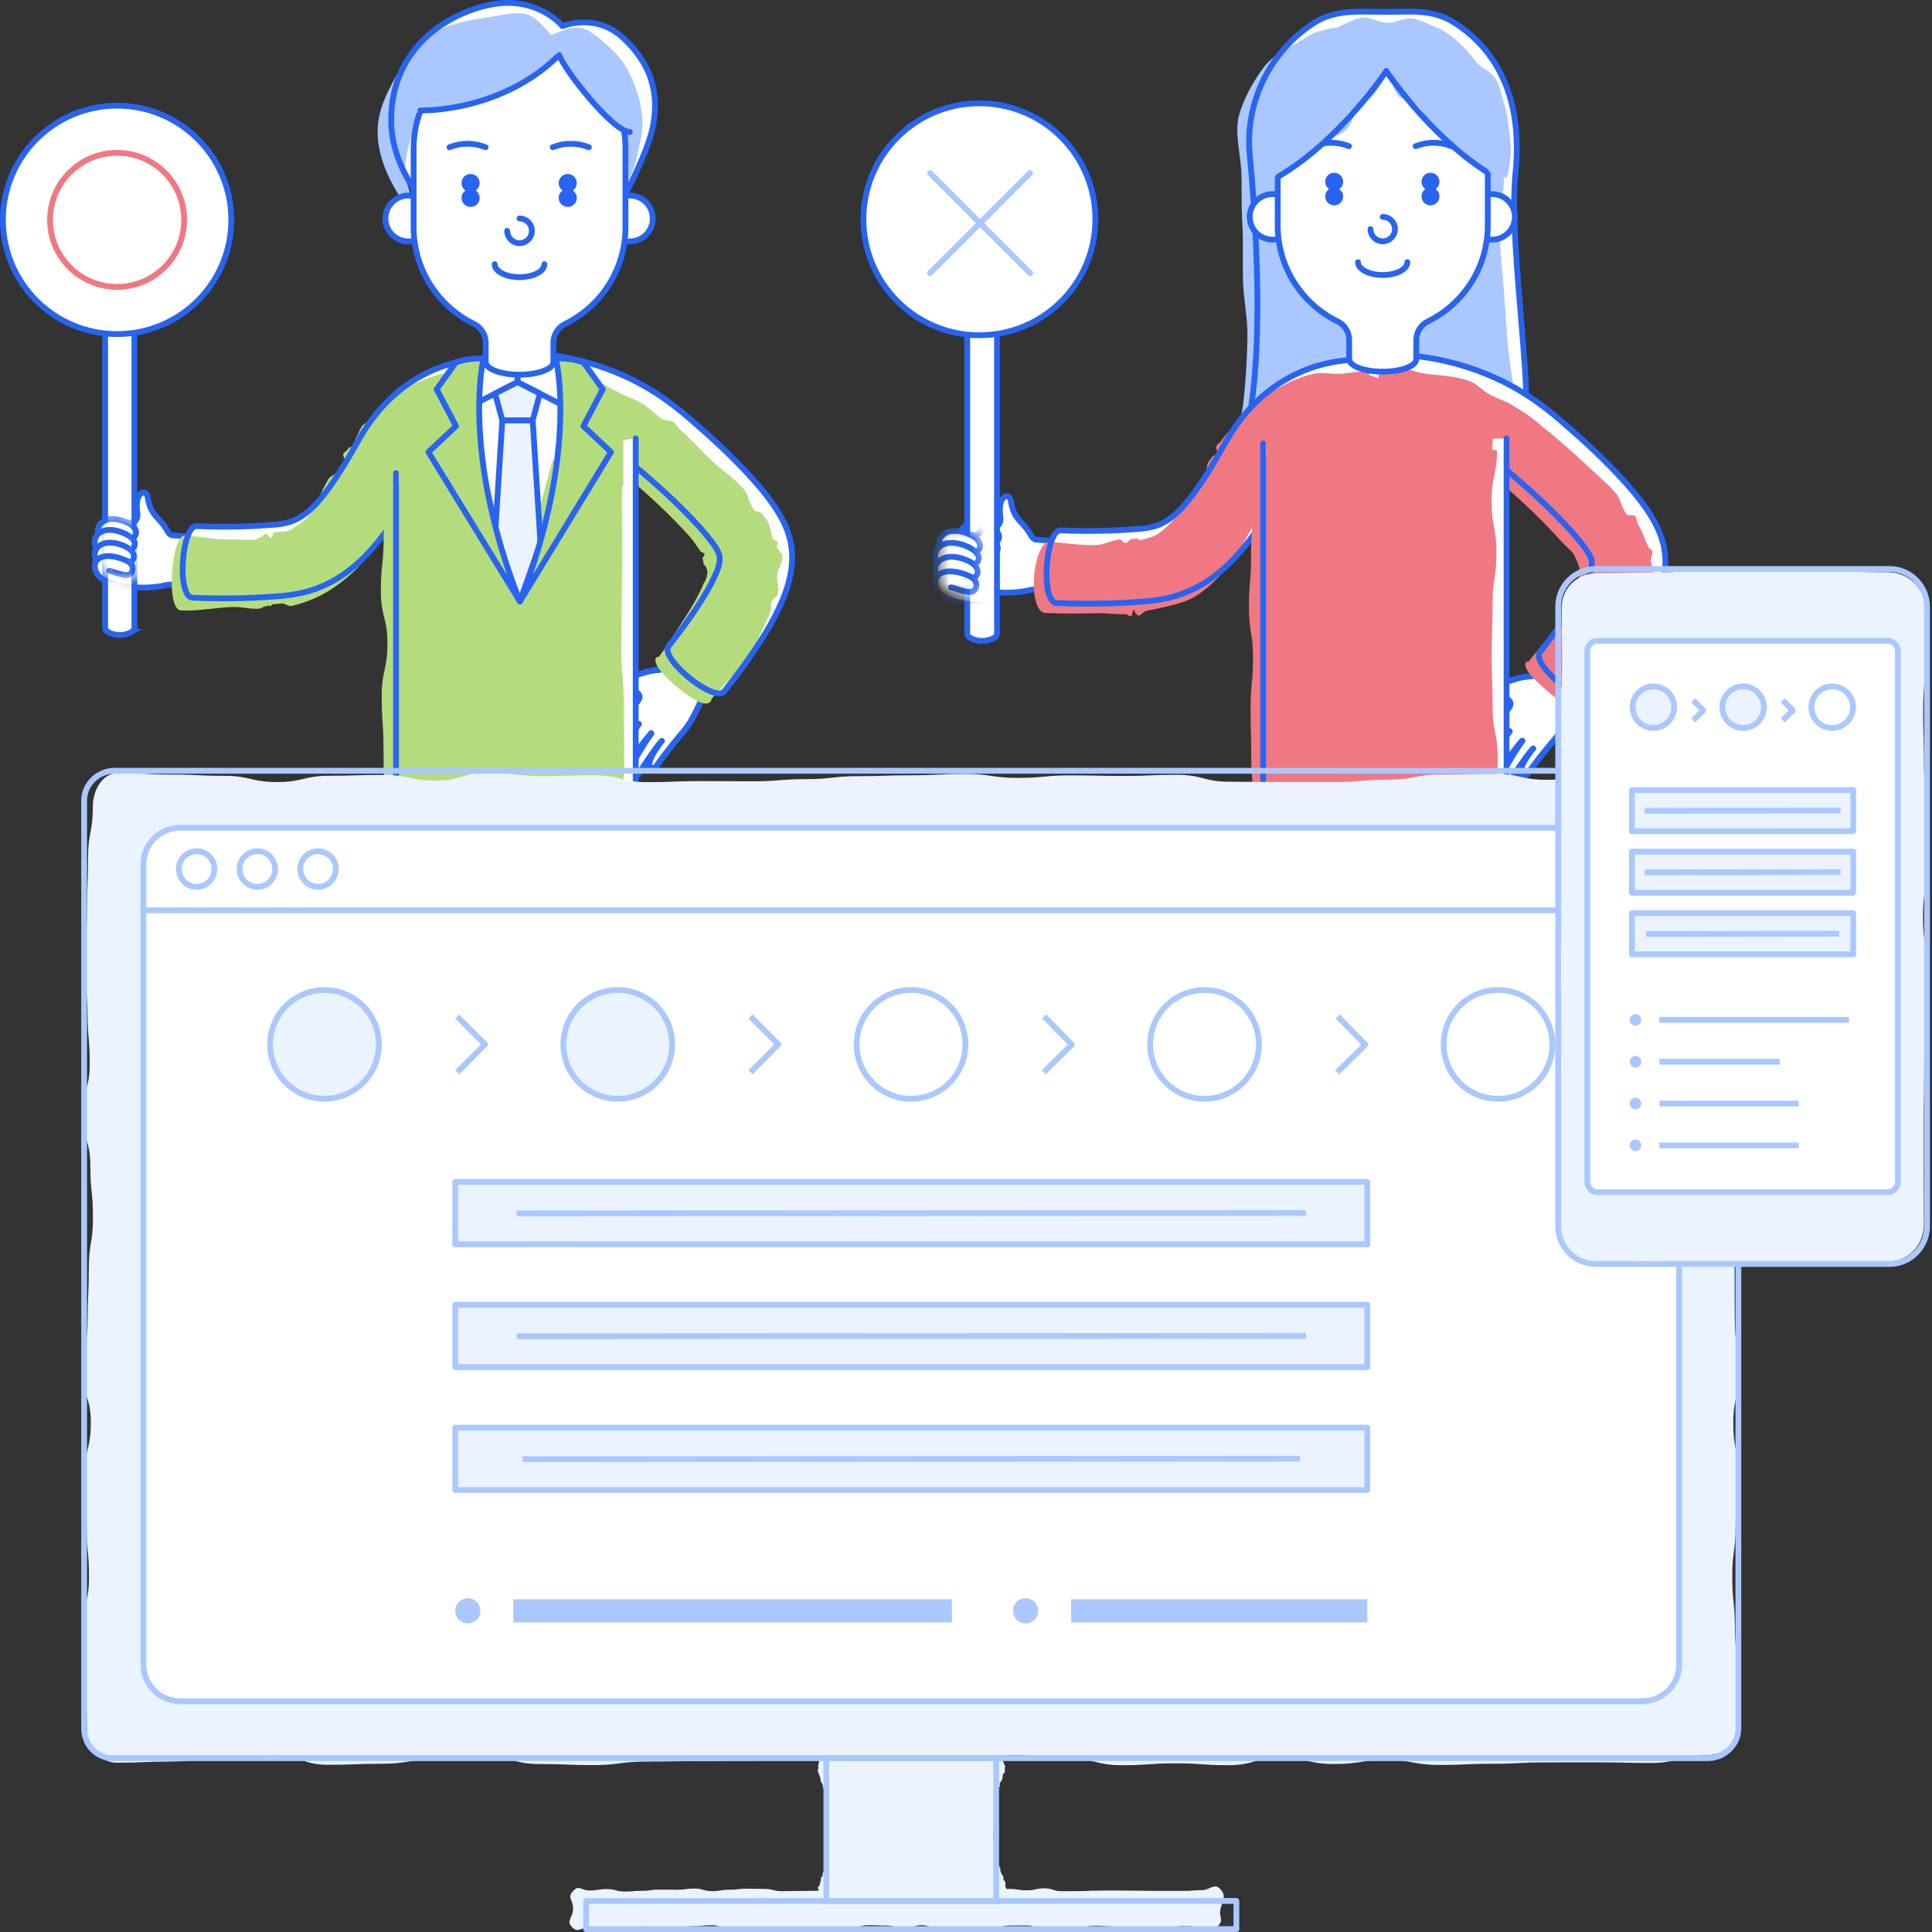 <svg width="174" height="174" viewBox="0 0 174 174" fill="none" xmlns="http://www.w3.org/2000/svg">
<rect x="0" y="0" width="174" height="174" fill="#333333" stroke="none"/>
<g id="Design" clip-path="url(#clip0_4419_8564)">
<path id="Vector" d="M61.874 57.62C61.874 57.62 61.605 57.972 61.269 58.413C61.065 58.671 60.844 58.953 60.63 59.221C60.395 59.511 60.171 59.785 59.993 60.001C59.821 60.207 59.568 60.327 59.3 60.338C57.761 60.395 57.052 61.266 55.599 60.745C55.085 60.559 54.657 61.102 55.142 61.608C55.453 61.929 55.961 62.015 56.441 62.106C56.71 62.156 57.289 62.278 57.451 62.458C57.764 62.813 57.573 63.021 56.874 63.801C56.358 64.38 55.174 65.781 54.454 67.053C53.831 68.154 54.563 68.683 54.994 68.125C56.24 66.488 56.848 65.916 57.518 65.207C56.903 66.052 56.162 67.158 55.5 68.368C54.879 69.492 55.69 69.98 56.118 69.396C56.989 68.191 57.99 66.787 58.645 66.049C57.678 67.437 57.206 68.363 57.049 68.621C56.316 69.808 57.101 70.335 57.55 69.648C58.061 68.864 58.872 67.583 59.61 66.73L59.302 67.114C57.74 69.286 58.789 69.474 59.188 68.903C59.396 68.595 60.093 67.599 61.519 65.924C62.633 64.615 62.967 63.222 63.415 62.669C63.527 62.531 63.72 62.294 63.947 62.015C64.159 61.746 64.401 61.441 64.633 61.149C65.009 60.661 65.34 60.228 65.34 60.228" fill="white"/>
<g id="Group">
<path id="Vector_2" d="M61.874 57.62C61.874 57.62 61.605 57.972 61.269 58.413C61.065 58.671 60.844 58.953 60.63 59.221C60.395 59.511 60.171 59.785 59.993 60.001C59.821 60.207 59.568 60.327 59.3 60.338C57.761 60.395 57.052 61.266 55.599 60.745C55.085 60.559 54.657 61.102 55.142 61.608C55.453 61.929 55.961 62.015 56.441 62.106C56.71 62.156 57.289 62.278 57.451 62.458C57.764 62.813 57.573 63.021 56.874 63.801C56.358 64.38 55.174 65.781 54.454 67.053C53.831 68.154 54.563 68.684 54.994 68.125C56.24 66.488 56.84 65.916 57.511 65.207" stroke="#2864F0" stroke-width="0.522" stroke-linecap="round" stroke-linejoin="round"/>
<path id="Vector_3" d="M57.529 65.212C56.913 66.057 56.165 67.163 55.5 68.37C54.879 69.494 55.69 69.982 56.118 69.398C56.989 68.193 57.99 66.79 58.645 66.052" stroke="#2864F0" stroke-width="0.522" stroke-linecap="round" stroke-linejoin="round"/>
<path id="Vector_4" d="M59.61 66.733C58.872 67.585 58.061 68.866 57.55 69.651C57.101 70.337 56.316 69.81 57.049 68.623C57.205 68.365 57.68 67.442 58.645 66.052" stroke="#2864F0" stroke-width="0.522" stroke-linecap="round" stroke-linejoin="round"/>
<path id="Vector_5" d="M59.302 67.119C57.74 69.291 58.789 69.479 59.188 68.908C59.396 68.6 60.093 67.604 61.519 65.929C62.633 64.62 62.967 63.227 63.415 62.675C63.528 62.536 63.721 62.299 63.947 62.02C64.159 61.751 64.401 61.446 64.633 61.154C65.009 60.666 65.34 60.233 65.34 60.233" stroke="#2864F0" stroke-width="0.522" stroke-linecap="round" stroke-linejoin="round"/>
</g>
<g id="Group_2">
<path id="Vector_6" d="M61.874 57.62C61.874 57.62 61.605 57.972 61.269 58.413C61.065 58.671 60.844 58.953 60.63 59.221C60.395 59.511 60.171 59.785 59.993 60.001C59.821 60.207 59.568 60.327 59.3 60.338C57.761 60.395 57.052 61.266 55.599 60.745C55.085 60.559 54.657 61.102 55.142 61.608C55.453 61.929 55.961 62.015 56.441 62.106C56.71 62.156 57.289 62.278 57.451 62.458C57.764 62.813 57.573 63.021 56.874 63.801C56.358 64.38 55.174 65.781 54.454 67.053C53.831 68.154 54.563 68.684 54.994 68.125C56.24 66.488 56.84 65.916 57.511 65.207" stroke="#2864F0" stroke-width="0.522" stroke-linecap="round" stroke-linejoin="round"/>
<path id="Vector_7" d="M57.529 65.212C56.913 66.057 56.165 67.163 55.5 68.37C54.879 69.494 55.69 69.982 56.118 69.398C56.989 68.193 57.99 66.79 58.645 66.052" stroke="#2864F0" stroke-width="0.522" stroke-linecap="round" stroke-linejoin="round"/>
<path id="Vector_8" d="M59.61 66.733C58.872 67.585 58.061 68.866 57.55 69.651C57.101 70.337 56.316 69.81 57.049 68.623C57.205 68.365 57.68 67.442 58.645 66.052" stroke="#2864F0" stroke-width="0.522" stroke-linecap="round" stroke-linejoin="round"/>
<path id="Vector_9" d="M59.302 67.119C57.74 69.291 58.789 69.479 59.188 68.908C59.396 68.6 60.093 67.604 61.519 65.929C62.633 64.62 62.967 63.227 63.415 62.675C63.528 62.536 63.721 62.299 63.947 62.02C64.159 61.751 64.401 61.446 64.633 61.154C65.009 60.666 65.34 60.233 65.34 60.233" stroke="#2864F0" stroke-width="0.522" stroke-linecap="round" stroke-linejoin="round"/>
</g>
<g id="Group_3">
<path id="Vector_10" d="M46.246 31.803C46.681 31.787 47.057 31.792 47.441 31.803C47.816 31.818 48.189 31.834 48.554 31.868C49.29 31.925 50.009 32.027 50.727 32.152C52.158 32.408 53.567 32.799 54.936 33.321C55.625 33.568 56.292 33.886 56.96 34.197C57.612 34.544 58.272 34.877 58.89 35.287C59.526 35.665 60.116 36.116 60.713 36.557C61.013 36.779 61.261 36.99 61.514 37.196L62.249 37.817C64.169 39.475 65.987 41.15 67.799 43.153C68.253 43.659 68.704 44.188 69.16 44.788C69.275 44.937 69.39 45.091 69.505 45.255C69.635 45.432 69.815 45.704 69.964 45.936C70.272 46.421 70.548 46.924 70.772 47.446L70.929 47.842C70.976 47.975 71.012 48.114 71.054 48.246C71.137 48.518 71.218 48.789 71.249 49.071C71.346 49.629 71.362 50.197 71.323 50.763C71.278 51.329 71.174 51.89 71.028 52.446C70.95 52.722 70.869 52.996 70.772 53.267C70.684 53.53 70.561 53.841 70.496 54C69.755 55.763 68.915 57.098 68.06 58.402C67.199 59.691 66.307 60.885 65.397 62.046L65.23 62.257C64.335 63.376 59.367 59.255 60.21 58.202L60.319 58.061C61.154 56.997 61.957 55.917 62.687 54.821C63.412 53.731 64.085 52.605 64.523 51.548C64.576 51.42 64.596 51.368 64.625 51.285C64.654 51.209 64.677 51.131 64.703 51.055C64.748 50.899 64.787 50.742 64.808 50.581C64.829 50.419 64.831 50.255 64.802 50.096C64.774 49.937 64.714 49.783 64.643 49.639C64.57 49.493 64.489 49.355 64.398 49.219C64.351 49.149 64.315 49.094 64.249 49.003C64.179 48.901 64.103 48.799 64.023 48.698C63.71 48.286 63.358 47.871 62.987 47.459C61.501 45.808 59.787 44.22 58.047 42.717C57.612 42.35 57.169 41.966 56.746 41.648C56.321 41.343 55.911 41.017 55.458 40.754C55.025 40.461 54.553 40.229 54.091 39.979C53.614 39.762 53.142 39.528 52.644 39.353C51.66 38.977 50.635 38.691 49.592 38.505C49.071 38.417 48.546 38.341 48.022 38.299C47.503 38.252 46.966 38.237 46.496 38.252" fill="white"/>
<path id="Vector_11" d="M45.208 32.958C45.644 32.942 46.022 32.622 46.405 32.632C46.781 32.648 47.13 33.094 47.495 33.128C48.231 33.185 48.932 33.282 49.65 33.404C51.081 33.66 52.505 33.894 53.875 34.416C54.563 34.664 55.166 35.097 55.833 35.407C56.485 35.754 57.213 35.944 57.831 36.351C58.467 36.729 58.984 37.277 59.581 37.715C59.881 37.937 60.41 37.799 60.661 38.005C61.029 38.312 60.94 38.422 61.305 38.735C62.28 39.577 63.115 40.555 64.051 41.447C64.988 42.339 66.062 43.025 66.951 44.011C67.405 44.517 67.471 45.37 67.927 45.967C68.042 46.116 68.459 46.043 68.574 46.207C68.704 46.384 68.934 46.632 69.082 46.867C69.39 47.352 69.395 48.007 69.617 48.528C69.698 48.724 69.972 48.617 70.047 48.815C70.094 48.948 69.935 49.159 69.98 49.292C70.063 49.564 70.431 49.788 70.462 50.07C70.558 50.628 70.029 51.215 69.993 51.781C69.948 52.346 70.191 52.946 70.045 53.502C69.966 53.778 69.573 53.95 69.476 54.222C69.387 54.485 69.487 54.871 69.421 55.03C68.681 56.793 67.974 58.209 67.118 59.514C66.258 60.802 65.029 61.746 64.119 62.907C64.036 63.011 64.098 63.058 64.015 63.165C63.569 63.723 62.359 63.003 61.109 61.983C59.86 60.964 58.692 59.733 59.114 59.206C59.169 59.135 59.279 59.221 59.333 59.151C60.168 58.087 60.836 56.911 61.566 55.815C62.291 54.725 62.935 53.606 63.373 52.55C63.425 52.422 63.493 52.391 63.519 52.31C63.548 52.234 63.587 52.164 63.613 52.088C63.657 51.932 63.686 51.781 63.71 51.619C63.73 51.457 63.655 51.324 63.626 51.165C63.597 51.006 63.452 50.938 63.378 50.795C63.305 50.649 63.358 50.456 63.269 50.32C63.222 50.25 63.519 49.963 63.454 49.871C63.384 49.77 63.175 49.757 63.097 49.652C62.784 49.24 62.497 48.75 62.129 48.338C60.643 46.687 58.929 45.049 57.19 43.55C56.754 43.182 56.198 42.916 55.776 42.597C55.351 42.292 54.754 42.251 54.3 41.987C53.867 41.695 53.541 41.215 53.082 40.965C52.605 40.748 52.072 40.657 51.574 40.482C50.591 40.107 49.563 39.924 48.52 39.739C47.999 39.65 47.487 39.614 46.963 39.572C46.444 39.525 45.928 39.33 45.458 39.348" fill="#B4DC7D"/>
<path id="Vector_12" d="M46.246 31.803C46.681 31.787 47.057 31.792 47.441 31.803C47.816 31.818 48.189 31.834 48.554 31.868C49.29 31.925 50.009 32.027 50.727 32.152C52.158 32.408 53.567 32.799 54.936 33.321C55.625 33.568 56.292 33.886 56.96 34.197C57.612 34.544 58.272 34.877 58.89 35.287C59.526 35.665 60.116 36.116 60.713 36.557C61.013 36.779 61.261 36.99 61.514 37.196L62.249 37.817C64.169 39.475 65.986 41.15 67.799 43.153C68.253 43.659 68.704 44.188 69.16 44.788C69.275 44.937 69.39 45.091 69.505 45.255C69.635 45.432 69.815 45.704 69.964 45.936C70.272 46.421 70.548 46.924 70.772 47.446L70.929 47.842C70.976 47.975 71.012 48.114 71.054 48.246C71.137 48.518 71.218 48.789 71.249 49.071C71.346 49.629 71.362 50.197 71.323 50.763C71.278 51.329 71.174 51.89 71.028 52.446C70.95 52.722 70.869 52.996 70.772 53.267C70.684 53.53 70.561 53.841 70.496 54C69.755 55.763 68.915 57.098 68.06 58.402C67.199 59.691 66.307 60.885 65.397 62.046L65.23 62.257C64.335 63.376 59.367 59.255 60.21 58.202L60.319 58.061C61.154 56.997 61.957 55.917 62.687 54.821C63.412 53.731 64.085 52.605 64.523 51.548C64.576 51.42 64.596 51.368 64.625 51.285C64.654 51.209 64.677 51.131 64.703 51.055C64.748 50.899 64.787 50.742 64.808 50.581C64.829 50.419 64.831 50.255 64.802 50.096C64.774 49.937 64.714 49.783 64.643 49.639C64.57 49.493 64.489 49.355 64.398 49.219C64.351 49.149 64.315 49.094 64.249 49.003C64.179 48.901 64.103 48.799 64.023 48.698C63.71 48.286 63.358 47.871 62.987 47.459C61.501 45.808 59.787 44.22 58.047 42.717C57.612 42.35 57.169 41.966 56.746 41.648C56.321 41.343 55.911 41.017 55.458 40.754C55.025 40.461 54.553 40.229 54.091 39.979C53.614 39.762 53.142 39.528 52.644 39.353C51.66 38.977 50.635 38.691 49.592 38.505C49.071 38.417 48.546 38.341 48.022 38.299C47.503 38.252 46.966 38.237 46.496 38.252" stroke="#2864F0" stroke-width="0.522" stroke-linecap="round" stroke-linejoin="round"/>
</g>
<path id="Vector_13" d="M8.625 51.433C8.471 51.047 8.515 50.719 8.701 50.484H8.685C8.453 50.08 8.492 49.675 8.719 49.376L8.646 49.37C8.416 48.836 8.536 48.361 8.868 48.064L8.834 48.058C8.74 47.524 8.993 47.086 9.449 46.874C9.908 46.66 10.581 46.668 11.395 47.026L11.4 47.02C12.323 47.294 12.42 46.538 12.378 46.267C12.287 45.677 12.313 45.08 12.475 44.738C12.707 44.251 13.213 44.18 13.319 44.853C13.458 45.724 13.719 46.129 14.039 46.494C14.36 46.864 14.736 47.198 15.137 47.92C15.221 48.069 15.367 48.199 15.536 48.215C16.141 48.262 16.744 48.301 17.349 48.332L18.077 48.361C18.298 48.369 18.52 48.382 18.742 48.384L18.637 52.816C18.41 52.816 18.186 52.803 17.959 52.795L17.245 52.766C16.629 52.742 16.014 52.69 15.398 52.654C15.296 52.646 15.195 52.651 15.096 52.669C14.736 52.742 13.682 53.011 12.175 52.894C9.814 52.703 8.925 52.174 8.63 51.438L8.625 51.433Z" fill="white"/>
<g id="Group_4">
<path id="Vector_14" d="M18.632 52.813C18.405 52.813 18.181 52.8 17.954 52.792L17.239 52.764C16.624 52.74 16.008 52.688 15.393 52.652C15.291 52.644 15.19 52.649 15.09 52.667C14.73 52.74 13.677 53.009 12.169 52.892C9.809 52.701 8.92 52.172 8.625 51.436C8.393 50.852 8.607 50.401 9.092 50.2C9.58 50.002 10.336 50.044 11.272 50.437C11.76 50.644 11.997 50.941 11.942 51.342C11.914 51.562 11.729 51.755 11.528 51.786C11.283 51.825 10.972 51.747 10.698 51.668C10.404 51.577 10.052 51.447 9.838 51.41" stroke="#2864F0" stroke-width="0.522" stroke-linecap="round" stroke-linejoin="round"/>
<path id="Vector_15" d="M8.834 48.058C8.737 47.519 8.998 47.078 9.459 46.869C9.926 46.658 10.607 46.671 11.434 47.044C11.888 47.242 12.3 47.61 12.253 48.035C12.235 48.186 12.154 48.337 11.976 48.413" stroke="#2864F0" stroke-width="0.522" stroke-linecap="round" stroke-linejoin="round"/>
<path id="Vector_16" d="M11.705 50.606C11.958 50.536 12.036 50.303 12.052 50.17C12.099 49.748 11.668 49.378 11.194 49.174C10.231 48.754 9.477 48.812 9.011 49.106C8.546 49.401 8.377 49.941 8.685 50.481" stroke="#2864F0" stroke-width="0.522" stroke-linecap="round" stroke-linejoin="round"/>
<path id="Vector_17" d="M8.646 49.37C8.377 48.742 8.586 48.202 9.058 47.925C9.535 47.646 10.278 47.628 11.199 48.035C11.661 48.238 12.188 48.619 12.138 49.044C12.12 49.195 12.021 49.422 11.757 49.467" stroke="#2864F0" stroke-width="0.522" stroke-linecap="round" stroke-linejoin="round"/>
</g>
<path id="Vector_18" d="M18.739 48.383C18.517 48.383 18.296 48.367 18.074 48.359L17.346 48.33C16.741 48.299 16.136 48.26 15.534 48.213C15.364 48.197 15.218 48.067 15.135 47.918C14.73 47.196 14.355 46.862 14.037 46.492C13.719 46.127 13.458 45.722 13.317 44.851C13.21 44.178 12.704 44.249 12.472 44.736C12.31 45.078 12.287 45.678 12.375 46.265C12.417 46.536 12.321 47.292 11.397 47.019" stroke="#2864F0" stroke-width="0.522" stroke-linecap="round" stroke-linejoin="round"/>
<g id="Group_5">
<path id="Vector_19" d="M45.122 38.745C45 38.727 44.778 38.703 44.569 38.698C44.355 38.69 44.134 38.696 43.912 38.706C43.469 38.732 43.025 38.795 42.603 38.904C41.755 39.115 40.988 39.478 40.289 39.989C39.937 40.242 39.609 40.545 39.293 40.884C39.132 41.045 38.986 41.238 38.829 41.416C38.688 41.617 38.532 41.799 38.399 42.018C38.331 42.125 38.255 42.224 38.19 42.334L37.992 42.67L37.882 42.855L37.741 43.106L37.457 43.607C37.272 43.938 37.074 44.274 36.873 44.611C36.677 44.947 36.474 45.284 36.257 45.623C35.402 46.979 34.484 48.371 33.149 49.822C32.468 50.544 31.649 51.285 30.64 51.937C29.638 52.591 28.418 53.11 27.257 53.379C26.973 53.439 26.691 53.494 26.404 53.546C26.128 53.59 25.864 53.619 25.593 53.65L25.403 53.671L25.257 53.681L24.962 53.702L24.375 53.744C23.59 53.812 22.808 53.833 22.025 53.867C20.46 53.906 18.898 53.908 17.341 53.83C16.624 53.807 16.36 52.158 16.475 50.552C16.579 48.94 17.049 47.362 17.68 47.383C19.078 47.453 20.476 47.451 21.871 47.414C22.568 47.386 23.267 47.365 23.96 47.305L24.482 47.268C24.646 47.255 24.85 47.247 24.977 47.227C25.116 47.206 25.264 47.198 25.397 47.172L25.791 47.094C26.302 46.974 26.741 46.778 27.179 46.491C27.614 46.204 28.042 45.829 28.462 45.385C29.294 44.48 30.066 43.359 30.796 42.188C30.981 41.898 31.159 41.598 31.336 41.296C31.516 40.996 31.693 40.696 31.865 40.386L32.126 39.927L32.408 39.439L32.718 38.915C32.825 38.742 32.943 38.573 33.055 38.404C33.274 38.059 33.532 37.736 33.777 37.405C34.043 37.086 34.301 36.763 34.593 36.463C35.165 35.855 35.788 35.284 36.474 34.786C37.838 33.782 39.413 33.044 41.054 32.64C41.873 32.434 42.71 32.311 43.55 32.264C44.397 32.22 45.219 32.238 46.118 32.371" fill="white"/>
<path id="Vector_20" d="M44.118 39.546C43.995 39.528 43.74 39.645 43.531 39.638C43.317 39.63 43.09 39.716 42.869 39.729C42.425 39.755 41.99 39.87 41.567 39.979C40.72 40.19 40.01 40.61 39.311 41.121C38.959 41.374 38.599 41.617 38.284 41.956C38.122 42.118 37.851 42.206 37.694 42.384C37.553 42.585 37.681 42.958 37.548 43.177C37.48 43.283 37.449 43.404 37.384 43.513C37.285 43.68 36.953 43.484 36.854 43.654C36.8 43.745 36.693 43.685 36.641 43.779C36.568 43.904 36.933 44.11 36.862 44.236C36.721 44.486 36.309 44.254 36.169 44.504C35.983 44.835 35.897 45.232 35.696 45.568C35.501 45.905 35.655 46.46 35.438 46.799C34.583 48.155 33.636 49.585 32.298 51.032C31.617 51.755 30.725 52.495 29.716 53.147C28.715 53.802 27.418 54.305 26.258 54.577C25.974 54.636 25.614 54.303 25.329 54.355C25.053 54.399 24.8 54.394 24.529 54.428C24.432 54.438 24.453 54.587 24.357 54.595C24.284 54.603 24.281 54.532 24.208 54.537C24.062 54.548 24.064 54.603 23.918 54.613C23.624 54.634 23.637 54.79 23.342 54.814C22.557 54.882 21.767 54.634 20.984 54.668C19.419 54.707 17.86 55.056 16.303 54.975C15.586 54.952 15.382 53.207 15.494 51.601C15.599 49.989 16.024 48.2 16.655 48.221C18.053 48.291 19.445 48.625 20.841 48.588C21.537 48.56 22.252 48.654 22.946 48.594C23.206 48.573 23.193 48.416 23.454 48.398C23.619 48.385 23.785 48.085 23.911 48.064C24.049 48.043 24.27 48.442 24.404 48.416C24.602 48.377 24.521 47.999 24.719 47.955C25.23 47.835 25.801 47.962 26.24 47.675C26.675 47.389 27.228 47.073 27.645 46.63C28.477 45.725 28.863 44.298 29.593 43.127C29.779 42.838 30.287 42.739 30.465 42.436C30.645 42.136 30.869 41.857 31.041 41.547C31.171 41.317 30.799 41.106 30.929 40.876C31.07 40.631 31.184 40.696 31.325 40.454C31.479 40.19 31.693 40.318 31.849 40.057C31.956 39.885 31.936 39.635 32.048 39.463C32.267 39.118 32.379 38.683 32.624 38.354C32.89 38.036 33.37 37.906 33.662 37.606C34.233 36.998 34.679 36.229 35.365 35.731C36.729 34.727 38.362 34.02 40.002 33.615C40.821 33.409 41.658 33.065 42.498 33.018C43.346 32.974 44.194 33.222 45.093 33.357" fill="#B4DC7D"/>
<path id="Vector_21" d="M45.122 38.745C45 38.727 44.778 38.703 44.569 38.698C44.355 38.69 44.134 38.696 43.912 38.706C43.469 38.732 43.025 38.795 42.603 38.904C41.755 39.115 40.988 39.478 40.289 39.989C39.937 40.242 39.609 40.545 39.293 40.884C39.132 41.045 38.986 41.238 38.829 41.416C38.688 41.617 38.532 41.799 38.399 42.018C38.331 42.125 38.255 42.224 38.19 42.334L37.992 42.67L37.882 42.855L37.741 43.106L37.457 43.607C37.272 43.938 37.074 44.274 36.873 44.611C36.677 44.947 36.474 45.284 36.257 45.623C35.402 46.979 34.484 48.371 33.149 49.822C32.468 50.544 31.649 51.285 30.64 51.937C29.638 52.591 28.418 53.11 27.257 53.379C26.973 53.439 26.691 53.494 26.404 53.546C26.128 53.59 25.864 53.619 25.593 53.65L25.403 53.671L25.257 53.681L24.962 53.702L24.375 53.744C23.59 53.812 22.808 53.833 22.025 53.867C20.46 53.906 18.898 53.908 17.341 53.83C16.624 53.807 16.36 52.158 16.475 50.552C16.579 48.94 17.049 47.362 17.68 47.383C19.078 47.453 20.476 47.451 21.871 47.414C22.568 47.386 23.267 47.365 23.96 47.305L24.482 47.268C24.646 47.255 24.85 47.247 24.977 47.227C25.116 47.206 25.264 47.198 25.397 47.172L25.791 47.094C26.302 46.974 26.741 46.778 27.179 46.491C27.614 46.204 28.042 45.829 28.462 45.385C29.294 44.48 30.066 43.359 30.796 42.188C30.981 41.898 31.159 41.598 31.336 41.296C31.516 40.996 31.693 40.696 31.865 40.386L32.126 39.927L32.408 39.439L32.718 38.915C32.825 38.742 32.943 38.573 33.055 38.404C33.274 38.059 33.532 37.736 33.777 37.405C34.043 37.086 34.301 36.763 34.593 36.463C35.165 35.855 35.788 35.284 36.474 34.786C37.838 33.782 39.413 33.044 41.054 32.64C41.873 32.434 42.71 32.311 43.55 32.264C44.397 32.22 45.219 32.238 46.118 32.371" stroke="#2864F0" stroke-width="0.522" stroke-linecap="round" stroke-linejoin="round"/>
</g>
<g id="Group_6">
<path id="Vector_22" d="M57.255 39.476V71.226C57.255 72.043 54.209 73.287 46.463 73.287C38.717 73.287 35.67 72.043 35.67 71.226V42.608" fill="white"/>
<path id="Vector_23" d="M56.094 40.519C56.094 42.785 56.019 42.785 56.019 45.054C56.019 47.323 56.045 47.323 56.045 49.589C56.045 51.856 56.003 51.856 56.003 54.125C56.003 56.394 55.959 56.394 55.959 58.66C55.959 60.927 56.175 60.929 56.175 63.196C56.175 65.462 56.217 65.465 56.217 67.731C56.217 69.998 56.131 70 56.131 72.267C56.131 72.843 54.668 73.456 51.037 73.871C49.532 74.043 47.688 74.163 45.419 74.163C43.15 74.163 41.27 74.343 39.765 74.171C36.135 73.756 34.606 72.846 34.606 72.269C34.606 69.885 34.541 69.885 34.541 67.499C34.541 65.115 34.377 65.115 34.377 62.731C34.377 60.348 34.891 60.348 34.891 57.961C34.891 55.575 34.301 55.578 34.301 53.191C34.301 50.805 34.554 50.805 34.554 48.421C34.554 46.037 34.669 46.035 34.669 43.651" fill="#B4DC7D"/>
<path id="Vector_24" d="M57.255 39.476V71.226C57.255 72.043 54.209 73.287 46.463 73.287C38.717 73.287 35.67 72.043 35.67 71.226V42.608" stroke="#2864F0" stroke-width="0.522" stroke-linecap="round" stroke-linejoin="round"/>
</g>
<path id="Vector_25" d="M42.133 36.654L41.262 32.997C41.262 32.997 43.643 32.473 46.155 32.538C48.666 32.603 49.965 32.115 51.874 32.945L51.061 36.557L48.416 46.494L46.606 46.379L44.671 46.134L42.133 36.651V36.654Z" fill="white"/>
<path id="Vector_26" d="M48.677 48.914L47.975 37.856H45.239L44.538 48.914L46.825 54.172L48.677 48.914Z" fill="#EBF3FF" stroke="#2864F0" stroke-width="0.522" stroke-linecap="round" stroke-linejoin="round"/>
<path id="Vector_27" d="M42.185 36.67L46.609 34.417V32.901" stroke="#2864F0" stroke-width="0.522" stroke-linecap="round" stroke-linejoin="round"/>
<path id="Vector_28" d="M51.03 36.67L46.609 34.417V32.901" stroke="#2864F0" stroke-width="0.522" stroke-linecap="round" stroke-linejoin="round"/>
<path id="Vector_29" d="M44.59 35.444L45.24 37.856H47.975L48.625 35.444L46.609 34.416L44.59 35.444Z" fill="#EBF3FF" stroke="#2864F0" stroke-width="0.522" stroke-linecap="round" stroke-linejoin="round"/>
<path id="Vector_30" d="M52.6 6.872C54.686 8.611 56.061 11.193 56.061 14.12V18.021C56.061 18.021 58.304 13.825 58.778 11.506C59.433 8.306 58.59 5.714 56.131 3.421C53.64 1.1 50.657 2.349 50.657 2.349C50.631 2.347 50.589 2.297 50.539 2.222C50.539 2.222 48.39 -0.251 44.551 0.357C40.897 0.936 35.23 3.917 35.23 10.831C35.23 13.199 36.161 15.395 37.408 17.21V14.485C37.408 13.076 37.739 11.384 38.281 10.176C39.463 7.545 42.754 5.62 45.566 4.971C48.377 4.321 50.383 5.025 52.6 6.872Z" fill="white"/>
<g id="Group_7">
<path id="Vector_31" d="M52.6 6.872C54.686 8.611 56.06 11.193 56.06 14.12V18.021C56.06 18.021 58.303 13.825 58.778 11.506C59.433 8.306 58.59 5.714 56.131 3.421C53.64 1.1 50.657 2.349 50.657 2.349C50.63 2.347 50.589 2.297 50.539 2.222C50.539 2.222 48.39 -0.251 44.551 0.357C40.897 0.936 35.23 3.917 35.23 10.831C35.23 13.199 36.161 15.395 37.408 17.21V14.485C37.408 13.076 37.739 11.384 38.281 10.176C39.463 7.545 42.754 5.62 45.566 4.971C48.377 4.321 50.383 5.025 52.6 6.872Z" fill="white"/>
<path id="Vector_32" d="M51.684 7.764C52.746 8.648 53.463 9.916 54.071 11.17C54.678 12.425 55.02 13.726 55.02 15.166C55.02 17.117 54.407 17.216 55.02 19.068C55.573 20.747 56.001 17.662 56.746 15.967C57.252 14.816 57.518 13.484 57.709 12.547C58.04 10.933 57.792 9.553 57.346 8.208C56.9 6.862 56.316 5.594 55.098 4.457C52.607 2.136 52.253 2.076 49.535 3.203C49.509 3.2 49.684 3.226 49.634 3.148C47.506 0.681 47.381 1.009 43.544 1.617C42.126 1.841 40.318 2.136 38.74 3.177C37.395 4.063 36.409 5.464 35.556 7.065C34.836 8.419 34.009 9.939 34.009 11.877C34.009 14.245 35.167 16.504 36.411 18.322C37.512 17.516 36.482 16.895 36.482 15.531C36.482 14.123 36.886 12.514 37.428 11.309C38.026 9.981 39.017 8.815 40.357 7.921C41.698 7.026 43.161 6.46 44.554 6.137C45.967 5.811 47.214 5.487 48.348 5.819C49.483 6.15 50.584 6.849 51.684 7.767V7.764Z" fill="#AAC8FF"/>
<path id="Vector_33" d="M52.6 6.872C54.686 8.611 56.06 11.193 56.06 14.12V18.021C56.06 18.021 58.303 13.825 58.778 11.506C59.433 8.306 58.59 5.714 56.131 3.421C53.64 1.1 50.657 2.349 50.657 2.349C50.63 2.347 50.589 2.297 50.539 2.222C50.539 2.222 48.39 -0.251 44.551 0.357C40.897 0.936 35.23 3.917 35.23 10.831C35.23 13.199 36.161 15.395 37.408 17.21V14.485C37.408 13.076 37.739 11.384 38.281 10.176C39.463 7.545 42.754 5.62 45.566 4.971C48.377 4.321 50.383 5.025 52.6 6.872Z" stroke="#2864F0" stroke-width="0.522" stroke-miterlimit="10" stroke-linecap="round"/>
</g>
<path id="Vector_34" d="M38.845 19.678C38.845 20.82 37.919 21.744 36.779 21.744C35.639 21.744 34.713 20.818 34.713 19.678C34.713 18.538 35.639 17.612 36.779 17.612C37.919 17.612 38.845 18.538 38.845 19.678Z" fill="white"/>
<path id="Vector_35" d="M37.569 21.587C38.623 21.15 39.124 19.942 38.687 18.888C38.251 17.834 37.042 17.334 35.988 17.77C34.934 18.207 34.434 19.415 34.87 20.469C35.307 21.523 36.515 22.023 37.569 21.587Z" stroke="#2864F0" stroke-width="0.522" stroke-miterlimit="10" stroke-linecap="round"/>
<path id="Vector_36" d="M54.66 19.678C54.66 20.82 55.586 21.744 56.725 21.744C57.865 21.744 58.791 20.818 58.791 19.678C58.791 18.538 57.865 17.612 56.725 17.612C55.586 17.612 54.66 18.538 54.66 19.678Z" fill="white"/>
<path id="Vector_37" d="M58.185 21.14C58.992 20.334 58.992 19.026 58.185 18.219C57.379 17.412 56.071 17.412 55.264 18.219C54.458 19.026 54.458 20.334 55.264 21.14C56.071 21.947 57.379 21.947 58.185 21.14Z" stroke="#2864F0" stroke-width="0.522" stroke-miterlimit="10" stroke-linecap="round"/>
<path id="Vector_38" d="M46.791 3.821C41.523 3.821 37.251 8.093 37.251 13.362V20.458C37.251 24.284 39.465 27.591 42.684 29.172C43.328 29.487 43.742 30.134 43.742 30.854V32.599C43.742 33.233 45.106 33.746 46.791 33.746C48.476 33.746 49.84 33.233 49.84 32.599V30.854C49.84 30.137 50.255 29.49 50.899 29.172C54.117 27.594 56.332 24.287 56.332 20.458V13.362C56.332 8.093 52.06 3.821 46.791 3.821Z" fill="white" stroke="#2864F0" stroke-width="0.522" stroke-miterlimit="10" stroke-linecap="round"/>
<path id="Vector_39" d="M42.384 17.007C41.935 17.007 41.567 17.372 41.567 17.823C41.567 18.274 41.932 18.637 42.384 18.637C42.835 18.637 43.2 18.272 43.2 17.823C43.2 17.375 42.835 17.007 42.384 17.007Z" fill="#2864F0"/>
<path id="Vector_40" d="M51.131 17.007C50.683 17.007 50.315 17.372 50.315 17.823C50.315 18.274 50.68 18.637 51.131 18.637C51.583 18.637 51.948 18.272 51.948 17.823C51.948 17.375 51.583 17.007 51.131 17.007Z" fill="#2864F0"/>
<path id="Vector_41" d="M43.73 13.262C42.686 12.842 41.523 12.842 40.48 13.262" stroke="#2864F0" stroke-width="0.522" stroke-miterlimit="10" stroke-linecap="round"/>
<path id="Vector_42" d="M53.032 13.262C51.992 12.842 50.826 12.842 49.783 13.262" stroke="#2864F0" stroke-width="0.522" stroke-miterlimit="10" stroke-linecap="round"/>
<path id="Vector_43" d="M49.031 23.794C49.031 24.438 48.03 24.962 46.791 24.962C45.552 24.962 44.551 24.438 44.551 23.794" stroke="#2864F0" stroke-width="0.522" stroke-miterlimit="10" stroke-linecap="round"/>
<path id="Vector_44" d="M46.791 19.678C47.404 19.678 47.902 20.176 47.902 20.789C47.902 21.402 47.404 21.9 46.791 21.9C46.178 21.9 45.68 21.402 45.68 20.789" stroke="#2864F0" stroke-width="0.522" stroke-miterlimit="10" stroke-linecap="round"/>
<path id="Vector_45" d="M42.384 15.669C41.935 15.669 41.567 16.034 41.567 16.485C41.567 16.936 41.932 17.302 42.384 17.302C42.835 17.302 43.2 16.936 43.2 16.485C43.2 16.034 42.835 15.669 42.384 15.669Z" fill="#2864F0"/>
<path id="Vector_46" d="M51.131 15.669C50.683 15.669 50.315 16.034 50.315 16.485C50.315 16.936 50.68 17.302 51.131 17.302C51.583 17.302 51.948 16.936 51.948 16.485C51.948 16.034 51.583 15.669 51.131 15.669Z" fill="#2864F0"/>
<path id="Vector_47" d="M54.915 4.783L50.346 3.419L48.992 3.085L39.807 3.294L36.779 10.14C36.779 10.14 43.729 10.385 50.497 4.95C50.956 6.303 55.46 11.77 56.728 11.89L54.918 4.783H54.915Z" fill="#AAC8FF"/>
<path id="Vector_48" d="M37.859 9.947C37.859 9.947 45.081 10.187 50.362 4.95C50.821 6.304 55.218 11.89 56.728 11.89" stroke="#2864F0" stroke-width="0.522" stroke-linecap="round" stroke-linejoin="round"/>
<path id="Vector_49" d="M11.895 56.892C11.212 57.291 10.364 57.291 9.679 56.892C9.548 56.817 9.467 56.676 9.467 56.525V27.408H12.104V56.525C12.104 56.676 12.023 56.814 11.893 56.892H11.895Z" fill="white" stroke="#2864F0" stroke-width="0.522" stroke-miterlimit="10" stroke-linecap="round"/>
<path id="Vector_50" d="M10.547 30.089C16.228 30.089 20.833 25.484 20.833 19.803C20.833 14.122 16.228 9.517 10.547 9.517C4.866 9.517 0.261 14.122 0.261 19.803C0.261 25.484 4.866 30.089 10.547 30.089Z" fill="white" stroke="#2864F0" stroke-width="0.522" stroke-linecap="round" stroke-linejoin="round"/>
<path id="Vector_51" d="M10.547 25.841C13.882 25.841 16.585 23.138 16.585 19.803C16.585 16.468 13.882 13.765 10.547 13.765C7.213 13.765 4.509 16.468 4.509 19.803C4.509 23.138 7.213 25.841 10.547 25.841Z" fill="white" stroke="#F07882" stroke-width="0.522" stroke-miterlimit="10" stroke-linecap="round"/>
<g id="Clip path group">
<mask id="mask0_4419_8564" style="mask-type:luminance" maskUnits="userSpaceOnUse" x="8" y="46" width="5" height="7">
<g id="clippath">
<path id="Vector_52" d="M10.091 46.309C10.091 46.309 10.967 46.298 11.752 46.731C12.318 47.044 12.602 47.402 12.673 47.824C12.743 48.247 12.639 51.849 12.639 51.849C12.639 51.849 11.987 52.297 11.306 52.203C10.625 52.107 10.388 51.997 10.096 51.916C9.496 51.755 9.285 51.676 9.115 51.452C8.617 50.795 8.648 46.81 9.037 46.619C9.037 46.619 9.702 46.296 10.096 46.309H10.091Z" fill="white"/>
</g>
</mask>
<g mask="url(#mask0_4419_8564)">
<g id="Group_8">
<path id="Vector_53" d="M8.625 51.433C8.471 51.047 8.515 50.719 8.701 50.484H8.685C8.453 50.08 8.492 49.675 8.719 49.376L8.646 49.37C8.416 48.836 8.536 48.361 8.868 48.064L8.834 48.058C8.74 47.524 8.993 47.086 9.449 46.874C9.908 46.66 10.581 46.668 11.395 47.026L11.4 47.02C12.323 47.294 12.42 46.538 12.378 46.267C12.287 45.677 12.313 45.08 12.475 44.738C12.707 44.251 13.213 44.18 13.319 44.853C13.458 45.724 13.719 46.129 14.039 46.494C14.36 46.864 14.736 47.198 15.137 47.92C15.221 48.069 15.367 48.199 15.536 48.215C16.141 48.262 16.744 48.301 17.349 48.332L18.077 48.361C18.298 48.369 18.52 48.382 18.742 48.384L18.637 52.816C18.41 52.816 18.186 52.803 17.959 52.795L17.245 52.766C16.629 52.742 16.014 52.69 15.398 52.654C15.296 52.646 15.195 52.651 15.096 52.669C14.736 52.742 13.682 53.011 12.175 52.894C9.814 52.703 8.925 52.174 8.63 51.438L8.625 51.433Z" fill="white"/>
<g id="Group_9">
<path id="Vector_54" d="M18.632 52.813C18.405 52.813 18.181 52.8 17.954 52.792L17.239 52.764C16.624 52.74 16.009 52.688 15.393 52.652C15.291 52.644 15.19 52.649 15.091 52.667C14.731 52.74 13.677 53.009 12.169 52.892C9.809 52.701 8.92 52.172 8.625 51.436C8.393 50.852 8.607 50.401 9.092 50.2C9.58 50.002 10.336 50.044 11.272 50.437C11.76 50.644 11.997 50.941 11.943 51.342C11.914 51.562 11.729 51.755 11.528 51.786C11.283 51.825 10.972 51.747 10.698 51.668C10.404 51.577 10.052 51.447 9.838 51.41" stroke="#2864F0" stroke-width="0.522" stroke-linecap="round" stroke-linejoin="round"/>
<path id="Vector_55" d="M8.834 48.058C8.737 47.519 8.998 47.078 9.46 46.869C9.926 46.658 10.607 46.671 11.434 47.044C11.888 47.242 12.3 47.61 12.253 48.035C12.235 48.186 12.154 48.337 11.976 48.413" stroke="#2864F0" stroke-width="0.522" stroke-linecap="round" stroke-linejoin="round"/>
<path id="Vector_56" d="M11.705 50.606C11.958 50.536 12.036 50.303 12.052 50.17C12.099 49.748 11.668 49.378 11.194 49.174C10.231 48.754 9.478 48.812 9.011 49.106C8.547 49.401 8.377 49.941 8.685 50.481" stroke="#2864F0" stroke-width="0.522" stroke-linecap="round" stroke-linejoin="round"/>
<path id="Vector_57" d="M8.646 49.37C8.377 48.742 8.586 48.202 9.058 47.925C9.535 47.646 10.279 47.628 11.199 48.035C11.661 48.238 12.188 48.619 12.138 49.044C12.12 49.195 12.021 49.422 11.757 49.467" stroke="#2864F0" stroke-width="0.522" stroke-linecap="round" stroke-linejoin="round"/>
</g>
<path id="Vector_58" d="M18.739 48.382C18.517 48.382 18.296 48.366 18.074 48.358L17.346 48.33C16.741 48.298 16.136 48.259 15.534 48.212C15.364 48.197 15.218 48.066 15.135 47.917C14.73 47.195 14.355 46.861 14.037 46.491C13.718 46.126 13.458 45.721 13.317 44.85C13.21 44.178 12.704 44.248 12.472 44.736C12.31 45.077 12.287 45.677 12.375 46.264C12.417 46.535 12.32 47.292 11.397 47.018" stroke="#2864F0" stroke-width="0.522" stroke-linecap="round" stroke-linejoin="round"/>
</g>
</g>
</g>
<path id="Vector_59" d="M40.983 40.717H35.929V43.588H40.983V40.717Z" fill="#B4DC7D"/>
<path id="Vector_60" d="M56.141 38.92H51.259V43.802H56.141V38.92Z" fill="#B4DC7D"/>
<path id="Vector_61" d="M46.825 54.172C41.481 40.618 43.552 32.264 43.552 32.264C43.552 32.264 42.921 32.275 42.277 32.348C41.727 32.41 41.056 32.64 41.056 32.64L39.324 35.06L41.069 38.378L38.584 40.717L46.825 54.172Z" fill="#B4DC7D" stroke="#2864F0" stroke-width="0.522" stroke-linecap="round" stroke-linejoin="round"/>
<path id="Vector_62" d="M46.825 54.172C52.169 40.618 50.057 32.264 50.057 32.264C50.057 32.264 50.688 32.275 51.332 32.348C51.882 32.41 52.553 32.64 52.553 32.64L54.284 35.06L52.54 38.378L55.025 40.717L46.825 54.172Z" fill="#B4DC7D" stroke="#2864F0" stroke-width="0.522" stroke-linecap="round" stroke-linejoin="round"/>
<g id="Group_10">
<path id="Vector_63" d="M136.488 15.596C135.805 22.333 138.465 37.629 137.075 39.578C135.685 41.526 112.087 39.578 112.087 39.578C114.02 32.385 113.063 19.287 112.557 13.969C112.087 9.071 114.528 4.476 118.407 2.024C120.344 0.798 122.686 1.069 124.851 1.069C127.016 1.069 129.008 0.798 130.949 2.024C134.827 4.478 137.172 8.857 136.488 15.596Z" fill="white"/>
<path id="Vector_64" d="M135.432 16.637C135.297 17.965 135.017 19.636 135.088 21.462C135.145 22.983 135.325 24.623 135.453 26.274C135.581 27.925 135.672 29.523 135.8 31.081C135.941 32.815 136.335 34.437 136.402 35.864C136.514 38.255 136.387 39.99 135.969 40.574C135.604 41.088 133.766 41.502 131.152 41.583C129.655 41.628 127.923 41.369 126.121 41.328C124.465 41.288 122.728 41.716 121.069 41.635C119.273 41.549 117.559 41.129 116.059 41.033C113.11 40.843 112.864 42.36 111.073 40.592C111.469 39.113 111.873 37.429 112.053 35.569C112.212 33.931 112.314 32.181 112.348 30.423C112.382 28.665 111.996 26.965 111.949 25.283C111.9 23.473 111.991 21.725 111.889 20.142C111.759 18.098 111.889 16.295 111.764 14.989C111.613 13.395 111.201 11.77 111.613 10.305C112.025 8.839 112.875 7.339 113.793 6.098C114.719 4.846 116.255 4.23 117.572 3.398C119.51 2.173 121.641 2.486 123.808 2.486C125.975 2.486 128.124 1.588 130.065 2.814C131.523 3.738 132.717 5.109 133.664 6.599C134.525 7.952 134.851 9.653 135.161 11.512C135.416 13.048 135.625 14.733 135.432 16.634V16.637Z" fill="#AAC8FF"/>
<path id="Vector_65" d="M136.488 15.596C135.805 22.333 138.465 37.629 137.075 39.578C135.685 41.526 112.087 39.578 112.087 39.578C114.02 32.385 113.063 19.287 112.557 13.969C112.087 9.071 114.528 4.476 118.407 2.024C120.344 0.798 122.686 1.069 124.851 1.069C127.016 1.069 129.008 0.798 130.949 2.024C134.827 4.478 137.172 8.857 136.488 15.596Z" stroke="#2864F0" stroke-width="0.522" stroke-linecap="round" stroke-linejoin="round"/>
</g>
<path id="Vector_66" d="M140.377 58.157C140.377 58.157 140.103 58.515 139.764 58.963C139.558 59.224 139.331 59.511 139.114 59.785C138.877 60.077 138.65 60.356 138.468 60.578C138.293 60.789 138.037 60.909 137.763 60.919C136.201 60.979 135.481 61.864 134.005 61.334C133.484 61.146 133.048 61.697 133.544 62.21C133.859 62.536 134.376 62.625 134.863 62.716C135.137 62.769 135.724 62.891 135.888 63.074C136.206 63.434 136.013 63.648 135.304 64.438C134.78 65.025 133.575 66.448 132.845 67.742C132.213 68.858 132.954 69.398 133.392 68.83C134.657 67.166 135.275 66.587 135.956 65.867C135.333 66.725 134.579 67.849 133.904 69.078C133.272 70.22 134.097 70.715 134.529 70.121C135.416 68.897 136.431 67.471 137.096 66.722C136.115 68.133 135.633 69.072 135.474 69.333C134.73 70.541 135.528 71.073 135.982 70.376C136.501 69.578 137.325 68.279 138.076 67.413L137.763 67.805C136.178 70.011 137.239 70.201 137.646 69.62C137.857 69.307 138.564 68.295 140.014 66.595C141.146 65.264 141.483 63.848 141.942 63.29C142.056 63.149 142.252 62.909 142.481 62.625C142.695 62.354 142.943 62.041 143.178 61.746C143.559 61.251 143.895 60.81 143.895 60.81" fill="white"/>
<g id="Group_11">
<path id="Vector_67" d="M140.376 58.157C140.376 58.157 140.103 58.515 139.764 58.963C139.558 59.224 139.331 59.511 139.114 59.785C138.877 60.077 138.65 60.356 138.467 60.578C138.293 60.789 138.037 60.909 137.763 60.919C136.201 60.979 135.481 61.864 134.005 61.334C133.483 61.146 133.048 61.697 133.543 62.21C133.859 62.536 134.375 62.625 134.863 62.716C135.137 62.769 135.724 62.891 135.888 63.074C136.206 63.434 136.013 63.648 135.304 64.438C134.78 65.025 133.575 66.448 132.844 67.742C132.213 68.858 132.954 69.398 133.392 68.83C134.657 67.166 135.267 66.587 135.948 65.864" stroke="#2864F0" stroke-width="0.522" stroke-linecap="round" stroke-linejoin="round"/>
<path id="Vector_68" d="M135.961 65.867C135.338 66.725 134.576 67.846 133.901 69.074C133.269 70.217 134.094 70.712 134.526 70.118C135.413 68.894 136.428 67.468 137.093 66.719" stroke="#2864F0" stroke-width="0.522" stroke-linecap="round" stroke-linejoin="round"/>
<path id="Vector_69" d="M138.076 67.413C137.325 68.279 136.501 69.578 135.982 70.376C135.526 71.072 134.728 70.537 135.473 69.333C135.633 69.072 136.115 68.13 137.096 66.722" stroke="#2864F0" stroke-width="0.522" stroke-linecap="round" stroke-linejoin="round"/>
<path id="Vector_70" d="M137.763 67.805C136.177 70.011 137.239 70.201 137.646 69.62C137.857 69.307 138.564 68.295 140.014 66.594C141.146 65.264 141.482 63.848 141.941 63.29C142.056 63.149 142.252 62.909 142.481 62.625C142.695 62.354 142.943 62.041 143.178 61.746C143.558 61.251 143.895 60.81 143.895 60.81" stroke="#2864F0" stroke-width="0.522" stroke-linecap="round" stroke-linejoin="round"/>
</g>
<g id="Group_12">
<path id="Vector_71" d="M140.376 58.157C140.376 58.157 140.103 58.515 139.764 58.963C139.558 59.224 139.331 59.511 139.114 59.785C138.877 60.077 138.65 60.356 138.467 60.578C138.293 60.789 138.037 60.909 137.763 60.919C136.201 60.979 135.481 61.864 134.005 61.334C133.483 61.146 133.048 61.697 133.543 62.21C133.859 62.536 134.375 62.625 134.863 62.716C135.137 62.769 135.724 62.891 135.888 63.074C136.206 63.434 136.013 63.648 135.304 64.438C134.78 65.025 133.575 66.448 132.844 67.742C132.213 68.858 132.954 69.398 133.392 68.83C134.657 67.166 135.267 66.587 135.948 65.864" stroke="#2864F0" stroke-width="0.522" stroke-linecap="round" stroke-linejoin="round"/>
<path id="Vector_72" d="M135.961 65.867C135.338 66.725 134.576 67.846 133.901 69.074C133.269 70.217 134.094 70.712 134.526 70.118C135.413 68.894 136.428 67.468 137.093 66.719" stroke="#2864F0" stroke-width="0.522" stroke-linecap="round" stroke-linejoin="round"/>
<path id="Vector_73" d="M138.076 67.413C137.325 68.279 136.501 69.578 135.982 70.376C135.526 71.072 134.728 70.537 135.473 69.333C135.633 69.072 136.115 68.13 137.096 66.722" stroke="#2864F0" stroke-width="0.522" stroke-linecap="round" stroke-linejoin="round"/>
<path id="Vector_74" d="M137.763 67.805C136.177 70.011 137.239 70.201 137.646 69.62C137.857 69.307 138.564 68.295 140.014 66.594C141.146 65.264 141.482 63.848 141.941 63.29C142.056 63.149 142.252 62.909 142.481 62.625C142.695 62.354 142.943 62.041 143.178 61.746C143.558 61.251 143.895 60.81 143.895 60.81" stroke="#2864F0" stroke-width="0.522" stroke-linecap="round" stroke-linejoin="round"/>
</g>
<g id="Group_13">
<path id="Vector_75" d="M124.504 31.938C124.947 31.922 125.328 31.927 125.716 31.938C126.097 31.953 126.478 31.971 126.848 32.005C127.594 32.063 128.327 32.167 129.055 32.292C130.507 32.55 131.939 32.95 133.329 33.479C134.028 33.729 134.706 34.053 135.385 34.368C136.047 34.72 136.715 35.059 137.343 35.477C137.99 35.86 138.59 36.319 139.195 36.765C139.5 36.992 139.75 37.206 140.006 37.415L140.752 38.043C142.7 39.728 144.549 41.428 146.388 43.463C146.847 43.977 147.306 44.516 147.77 45.124C147.885 45.275 148.002 45.429 148.12 45.599C148.253 45.781 148.435 46.053 148.587 46.292C148.9 46.785 149.179 47.297 149.408 47.826L149.567 48.228C149.614 48.363 149.653 48.502 149.695 48.64C149.781 48.913 149.862 49.19 149.893 49.477C149.992 50.043 150.008 50.622 149.969 51.196C149.925 51.769 149.818 52.34 149.669 52.904C149.591 53.183 149.507 53.465 149.411 53.739C149.322 54.005 149.197 54.323 149.129 54.484C148.375 56.273 147.525 57.63 146.654 58.955C145.78 60.264 144.875 61.477 143.949 62.656L143.78 62.869C142.872 64.004 137.826 59.821 138.681 58.749L138.793 58.605C139.641 57.525 140.457 56.427 141.198 55.316C141.933 54.211 142.619 53.066 143.063 51.994C143.115 51.866 143.138 51.811 143.167 51.728C143.196 51.649 143.219 51.571 143.245 51.493C143.292 51.334 143.329 51.175 143.352 51.01C143.373 50.846 143.376 50.682 143.347 50.517C143.318 50.356 143.258 50.199 143.185 50.053C143.112 49.905 143.029 49.764 142.938 49.626C142.891 49.553 142.854 49.498 142.786 49.407C142.716 49.305 142.638 49.2 142.557 49.096C142.239 48.679 141.881 48.256 141.506 47.836C139.996 46.162 138.256 44.545 136.49 43.022C136.05 42.646 135.596 42.258 135.168 41.937C134.738 41.627 134.32 41.295 133.861 41.027C133.421 40.729 132.941 40.495 132.474 40.239C131.989 40.02 131.509 39.783 131.003 39.605C130.004 39.225 128.963 38.932 127.905 38.745C127.375 38.656 126.84 38.578 126.311 38.536C125.784 38.489 125.237 38.471 124.762 38.489" fill="white"/>
<path id="Vector_76" d="M123.453 32.778C123.896 32.762 124.292 32.752 124.681 32.762C125.062 32.778 125.44 32.952 125.81 32.989C126.556 33.046 127.24 33.466 127.967 33.589C129.42 33.847 130.966 33.803 132.357 34.332C133.056 34.582 133.58 35.263 134.258 35.579C134.92 35.931 135.656 36.129 136.284 36.544C136.931 36.927 137.557 37.347 138.162 37.793C138.467 38.02 138.697 38.26 138.952 38.468C139.325 38.781 139.346 38.758 139.719 39.074C140.708 39.929 141.701 40.761 142.651 41.666C143.571 42.542 144.588 43.369 145.493 44.37C145.952 44.884 146.039 45.729 146.503 46.337C146.618 46.488 147.173 46.319 147.29 46.486C147.423 46.668 147.421 47.075 147.572 47.312C147.885 47.805 148.068 48.364 148.294 48.893C148.378 49.094 148.394 49.083 148.472 49.287C148.519 49.422 148.761 49.493 148.803 49.631C148.889 49.905 148.654 50.254 148.686 50.539C148.785 51.105 148.978 51.657 148.939 52.231C148.894 52.805 148.884 53.405 148.735 53.968C148.657 54.247 148.235 54.419 148.135 54.693C148.047 54.959 148.227 55.387 148.159 55.549C147.405 57.338 146.664 58.785 145.796 60.11C144.922 61.419 143.772 62.463 142.849 63.642C142.765 63.748 142.964 63.908 142.88 64.012C142.426 64.578 140.945 63.54 139.677 62.502C138.41 61.464 137.022 60.165 137.45 59.628C137.508 59.557 137.612 59.641 137.669 59.57C138.517 58.491 139.471 57.497 140.212 56.386C140.948 55.28 141.665 54.135 142.111 53.063C142.163 52.935 141.92 52.779 141.949 52.696C141.978 52.617 142.398 52.669 142.424 52.591C142.471 52.432 142.197 52.195 142.22 52.03C142.241 51.866 142.319 51.718 142.291 51.556C142.262 51.394 142.288 51.204 142.212 51.055C142.139 50.906 142.132 50.706 142.04 50.567C141.993 50.494 141.983 50.413 141.915 50.322C141.845 50.22 141.842 50.048 141.764 49.944C141.446 49.527 140.981 49.167 140.609 48.747C139.098 47.072 137.377 45.401 135.609 43.875C135.168 43.499 134.712 43.087 134.284 42.764C133.854 42.454 133.256 42.373 132.797 42.104C132.357 41.807 132.004 41.33 131.538 41.074C131.053 40.855 130.541 40.636 130.035 40.458C129.037 40.078 127.889 40.203 126.827 40.012C126.298 39.924 125.826 39.371 125.294 39.332C124.767 39.285 124.193 39.264 123.719 39.282" fill="#F07882"/>
<path id="Vector_77" d="M124.504 31.938C124.947 31.922 125.328 31.927 125.716 31.938C126.097 31.953 126.478 31.971 126.848 32.005C127.594 32.063 128.327 32.167 129.055 32.292C130.507 32.55 131.939 32.95 133.329 33.479C134.028 33.729 134.706 34.053 135.385 34.368C136.047 34.72 136.715 35.059 137.343 35.477C137.99 35.86 138.59 36.319 139.195 36.765C139.5 36.992 139.75 37.206 140.006 37.415L140.752 38.043C142.7 39.728 144.549 41.428 146.388 43.463C146.847 43.977 147.306 44.516 147.77 45.124C147.885 45.275 148.002 45.429 148.12 45.599C148.253 45.781 148.435 46.053 148.587 46.292C148.9 46.785 149.179 47.297 149.408 47.826L149.567 48.228C149.614 48.363 149.653 48.502 149.695 48.64C149.781 48.913 149.862 49.19 149.893 49.477C149.992 50.043 150.008 50.622 149.969 51.196C149.925 51.769 149.818 52.34 149.669 52.904C149.591 53.183 149.507 53.465 149.411 53.739C149.322 54.005 149.197 54.323 149.129 54.484C148.375 56.273 147.525 57.63 146.654 58.955C145.78 60.264 144.875 61.477 143.949 62.656L143.78 62.869C142.872 64.004 137.826 59.821 138.681 58.749L138.793 58.605C139.641 57.525 140.457 56.427 141.198 55.316C141.933 54.211 142.619 53.066 143.063 51.994C143.115 51.866 143.138 51.811 143.167 51.728C143.196 51.649 143.219 51.571 143.245 51.493C143.292 51.334 143.329 51.175 143.352 51.01C143.373 50.846 143.376 50.682 143.347 50.517C143.318 50.356 143.258 50.199 143.185 50.053C143.112 49.905 143.029 49.764 142.937 49.626C142.891 49.553 142.854 49.498 142.786 49.407C142.716 49.305 142.638 49.2 142.557 49.096C142.239 48.679 141.881 48.256 141.506 47.836C139.996 46.162 138.256 44.545 136.49 43.022C136.05 42.646 135.596 42.258 135.168 41.937C134.738 41.627 134.32 41.295 133.861 41.027C133.421 40.729 132.941 40.495 132.474 40.239C131.989 40.02 131.509 39.783 131.003 39.605C130.004 39.225 128.963 38.932 127.905 38.745C127.375 38.656 126.84 38.578 126.311 38.536C125.784 38.489 125.237 38.471 124.762 38.489" stroke="#2864F0" stroke-width="0.522" stroke-linecap="round" stroke-linejoin="round"/>
</g>
<path id="Vector_78" d="M86.293 51.874C86.137 51.483 86.181 51.149 86.371 50.909H86.356C86.121 50.5 86.157 50.088 86.39 49.783L86.317 49.778C86.082 49.233 86.204 48.753 86.543 48.45L86.51 48.445C86.413 47.9 86.671 47.456 87.133 47.242C87.6 47.026 88.283 47.034 89.107 47.396L89.112 47.391C90.049 47.67 90.148 46.901 90.106 46.624C90.015 46.027 90.038 45.419 90.203 45.073C90.44 44.577 90.951 44.507 91.061 45.187C91.202 46.072 91.468 46.481 91.791 46.854C92.114 47.23 92.498 47.569 92.907 48.301C92.991 48.453 93.139 48.583 93.311 48.601C93.924 48.648 94.54 48.69 95.153 48.721L95.894 48.753C96.118 48.76 96.342 48.773 96.569 48.776L96.462 53.275C96.233 53.275 96.003 53.262 95.773 53.252L95.049 53.223C94.422 53.199 93.799 53.147 93.173 53.108C93.069 53.1 92.967 53.105 92.865 53.124C92.498 53.197 91.431 53.471 89.897 53.351C87.501 53.158 86.596 52.618 86.296 51.872L86.293 51.874Z" fill="white"/>
<g id="Group_14">
<path id="Vector_79" d="M96.46 53.274C96.23 53.274 96.001 53.261 95.771 53.251L95.046 53.222C94.42 53.199 93.797 53.147 93.171 53.108C93.066 53.1 92.965 53.105 92.863 53.123C92.495 53.196 91.429 53.47 89.895 53.35C87.498 53.157 86.593 52.617 86.293 51.871C86.059 51.277 86.275 50.82 86.768 50.617C87.263 50.413 88.03 50.458 88.982 50.857C89.478 51.065 89.72 51.368 89.663 51.775C89.632 51.999 89.446 52.195 89.24 52.226C88.99 52.265 88.674 52.187 88.398 52.106C88.098 52.015 87.743 51.882 87.524 51.845" stroke="#2864F0" stroke-width="0.522" stroke-linecap="round" stroke-linejoin="round"/>
<path id="Vector_80" d="M86.507 48.447C86.411 47.899 86.674 47.451 87.144 47.237C87.618 47.023 88.309 47.036 89.147 47.414C89.608 47.618 90.028 47.988 89.976 48.421C89.958 48.575 89.874 48.726 89.694 48.804" stroke="#2864F0" stroke-width="0.522" stroke-linecap="round" stroke-linejoin="round"/>
<path id="Vector_81" d="M89.423 51.034C89.681 50.961 89.76 50.726 89.775 50.593C89.825 50.163 89.386 49.787 88.904 49.581C87.926 49.154 87.159 49.214 86.687 49.513C86.218 49.813 86.043 50.361 86.356 50.909" stroke="#2864F0" stroke-width="0.522" stroke-linecap="round" stroke-linejoin="round"/>
<path id="Vector_82" d="M86.314 49.78C86.04 49.144 86.254 48.593 86.734 48.312C87.216 48.027 87.973 48.009 88.909 48.424C89.379 48.63 89.913 49.019 89.864 49.449C89.846 49.603 89.746 49.832 89.475 49.879" stroke="#2864F0" stroke-width="0.522" stroke-linecap="round" stroke-linejoin="round"/>
</g>
<path id="Vector_83" d="M96.566 48.776C96.342 48.776 96.118 48.76 95.891 48.752L95.15 48.721C94.535 48.69 93.922 48.648 93.309 48.601C93.137 48.585 92.988 48.452 92.905 48.301C92.495 47.566 92.112 47.229 91.788 46.854C91.465 46.481 91.199 46.071 91.058 45.187C90.949 44.504 90.435 44.577 90.2 45.072C90.036 45.419 90.01 46.027 90.103 46.624C90.148 46.901 90.049 47.67 89.11 47.391" stroke="#2864F0" stroke-width="0.522" stroke-linecap="round" stroke-linejoin="round"/>
<g id="Group_15">
<path id="Vector_84" d="M123.364 38.988C123.239 38.967 123.014 38.946 122.803 38.938C122.587 38.928 122.36 38.936 122.136 38.946C121.684 38.972 121.233 39.038 120.805 39.147C119.945 39.364 119.165 39.729 118.456 40.25C118.098 40.506 117.764 40.814 117.444 41.158C117.279 41.322 117.131 41.518 116.974 41.7C116.831 41.904 116.672 42.089 116.536 42.311C116.466 42.418 116.393 42.519 116.325 42.632L116.124 42.973L116.014 43.161L115.871 43.414L115.584 43.922C115.396 44.259 115.195 44.601 114.992 44.942C114.791 45.284 114.588 45.626 114.369 45.97C113.5 47.347 112.569 48.76 111.21 50.234C110.519 50.967 109.687 51.721 108.662 52.383C107.645 53.048 106.406 53.575 105.227 53.849C104.941 53.909 104.651 53.966 104.362 54.018C104.08 54.063 103.814 54.091 103.537 54.125L103.344 54.146L103.196 54.157L102.898 54.177L102.301 54.222C101.506 54.289 100.71 54.31 99.915 54.344C98.326 54.383 96.738 54.386 95.158 54.308C94.427 54.282 94.161 52.61 94.279 50.98C94.383 49.342 94.863 47.741 95.504 47.761C96.923 47.832 98.345 47.829 99.761 47.793C100.468 47.764 101.177 47.743 101.881 47.681L102.411 47.642C102.578 47.629 102.786 47.621 102.914 47.6C103.055 47.579 103.206 47.571 103.339 47.542L103.741 47.462C104.26 47.339 104.706 47.141 105.152 46.851C105.595 46.562 106.031 46.178 106.453 45.73C107.298 44.809 108.083 43.672 108.824 42.483C109.012 42.188 109.192 41.883 109.372 41.578C109.554 41.273 109.734 40.968 109.909 40.654L110.175 40.188L110.462 39.692L110.775 39.16C110.884 38.985 111.002 38.813 111.116 38.641C111.338 38.292 111.602 37.963 111.849 37.627C112.121 37.303 112.381 36.975 112.679 36.672C113.258 36.054 113.891 35.475 114.588 34.969C115.973 33.949 117.571 33.201 119.238 32.789C120.07 32.58 120.92 32.455 121.773 32.408C122.634 32.364 123.468 32.379 124.384 32.517" fill="white"/>
<path id="Vector_85" d="M122.279 40.292C122.154 40.271 121.961 40.227 121.75 40.219C121.533 40.208 121.311 39.888 121.087 39.901C120.636 39.927 120.203 40.128 119.773 40.24C118.912 40.456 118.064 40.696 117.355 41.215C116.998 41.471 116.685 41.823 116.364 42.167C116.2 42.331 116.228 42.67 116.069 42.853C115.926 43.056 115.55 43.085 115.415 43.307C115.344 43.414 115.102 43.419 115.034 43.531C114.935 43.701 115.315 43.928 115.216 44.097C115.162 44.191 115.112 44.16 115.057 44.254C114.984 44.379 115.047 44.415 114.976 44.543C114.833 44.796 114.525 44.624 114.382 44.877C114.194 45.213 114.257 45.706 114.053 46.048C113.852 46.389 113.344 46.543 113.125 46.888C112.256 48.265 111.659 49.931 110.303 51.405C109.612 52.138 108.782 52.98 107.757 53.643C106.74 54.308 105.345 54.553 104.166 54.827C103.879 54.887 103.592 54.936 103.303 54.991C103.021 55.035 102.799 55.416 102.523 55.45C102.426 55.46 102.4 55.265 102.304 55.273C102.228 55.281 102.199 54.91 102.126 54.915C101.978 54.926 102.017 55.458 101.868 55.471C101.571 55.492 101.555 55.281 101.255 55.304C100.46 55.372 99.657 55.192 98.861 55.226C97.273 55.265 95.698 55.281 94.117 55.2C93.387 55.173 93.011 53.648 93.129 52.018C93.233 50.38 93.814 48.786 94.456 48.807C95.875 48.878 97.304 49.136 98.72 49.099C99.427 49.071 100.118 48.648 100.822 48.588C101.086 48.567 101.115 48.927 101.381 48.906C101.547 48.893 101.727 48.588 101.855 48.567C101.996 48.546 102.142 48.528 102.275 48.502C102.476 48.463 102.523 48.679 102.721 48.638C103.24 48.515 103.796 48.4 104.242 48.111C104.685 47.821 105.16 47.391 105.585 46.943C106.43 46.022 107.17 44.804 107.911 43.615C108.099 43.32 108.399 43.08 108.579 42.775C108.761 42.47 108.623 41.977 108.798 41.664C108.931 41.429 108.986 41.46 109.119 41.228C109.26 40.98 109.419 41.072 109.562 40.824C109.719 40.558 109.426 40.386 109.586 40.12C109.695 39.945 109.909 39.83 110.024 39.656C110.245 39.306 110.569 39.017 110.817 38.683C111.088 38.359 111.346 38.031 111.643 37.725C112.222 37.107 112.83 36.497 113.526 35.991C114.911 34.971 116.494 34.103 118.158 33.694C118.99 33.485 119.887 33.714 120.74 33.665C121.601 33.62 122.433 33.37 123.346 33.506" fill="#F07882"/>
<path id="Vector_86" d="M123.364 38.988C123.239 38.967 123.014 38.946 122.803 38.938C122.587 38.928 122.36 38.936 122.136 38.946C121.684 38.972 121.233 39.038 120.805 39.147C119.945 39.364 119.165 39.729 118.456 40.25C118.098 40.506 117.764 40.814 117.444 41.158C117.279 41.322 117.131 41.518 116.974 41.7C116.831 41.904 116.672 42.089 116.536 42.311C116.466 42.418 116.393 42.519 116.325 42.632L116.124 42.973L116.014 43.161L115.871 43.414L115.584 43.922C115.396 44.259 115.195 44.601 114.992 44.942C114.791 45.284 114.588 45.626 114.369 45.97C113.5 47.347 112.569 48.76 111.21 50.234C110.519 50.967 109.687 51.721 108.662 52.383C107.645 53.048 106.406 53.575 105.227 53.849C104.941 53.909 104.651 53.966 104.362 54.018C104.08 54.063 103.814 54.091 103.537 54.125L103.344 54.146L103.196 54.157L102.898 54.177L102.301 54.222C101.506 54.289 100.71 54.31 99.915 54.344C98.326 54.383 96.738 54.386 95.158 54.308C94.427 54.282 94.161 52.61 94.279 50.98C94.383 49.342 94.863 47.741 95.504 47.761C96.923 47.832 98.345 47.829 99.761 47.793C100.468 47.764 101.177 47.743 101.881 47.681L102.411 47.642C102.578 47.629 102.786 47.621 102.914 47.6C103.055 47.579 103.206 47.571 103.339 47.542L103.741 47.462C104.26 47.339 104.706 47.141 105.152 46.851C105.595 46.562 106.031 46.178 106.453 45.73C107.298 44.809 108.083 43.672 108.824 42.483C109.012 42.188 109.192 41.883 109.372 41.578C109.554 41.273 109.734 40.968 109.909 40.654L110.175 40.188L110.462 39.692L110.775 39.16C110.884 38.985 111.002 38.813 111.116 38.641C111.338 38.292 111.602 37.963 111.849 37.627C112.121 37.303 112.381 36.975 112.679 36.672C113.258 36.054 113.891 35.475 114.588 34.969C115.973 33.949 117.571 33.201 119.238 32.789C120.07 32.58 120.92 32.455 121.773 32.408C122.634 32.364 123.468 32.379 124.384 32.517" stroke="#2864F0" stroke-width="0.522" stroke-linecap="round" stroke-linejoin="round"/>
</g>
<g id="Group_16">
<path id="Vector_87" d="M135.685 39.48V71.883C135.685 72.749 132.592 74.069 124.723 74.069C116.855 74.069 113.761 72.749 113.761 71.883V39.947" fill="white"/>
<path id="Vector_88" d="M134.824 40.523C134.824 42.837 134.336 42.837 134.336 45.153C134.336 47.469 134.769 47.466 134.769 49.782C134.769 52.098 134.425 52.095 134.425 54.409C134.425 56.722 134.344 56.722 134.344 59.038C134.344 61.354 134.43 61.352 134.43 63.667C134.43 65.983 134.887 65.983 134.887 68.297C134.887 70.61 134.762 70.613 134.762 72.926C134.762 73.536 133.134 74.66 129.459 75.101C127.928 75.284 125.993 74.843 123.68 74.843C121.366 74.843 119.499 74.718 117.968 74.535C114.293 74.094 112.971 73.539 112.971 72.926C112.971 70.644 112.689 70.644 112.689 68.365C112.689 66.085 112.632 66.082 112.632 63.803C112.632 61.524 112.849 61.524 112.849 59.242C112.849 56.959 112.483 56.959 112.483 54.68C112.483 52.401 112.671 52.398 112.671 50.118C112.671 47.839 112.822 47.837 112.822 45.554C112.822 43.272 112.88 43.272 112.88 40.99" fill="#F07882"/>
<path id="Vector_89" d="M135.685 39.48V71.883C135.685 72.749 132.592 74.069 124.723 74.069C116.855 74.069 113.761 72.749 113.761 71.883V39.947" stroke="#2864F0" stroke-width="0.522" stroke-linecap="round" stroke-linejoin="round"/>
</g>
<path id="Vector_90" d="M116.651 19.532C116.651 20.664 115.733 21.582 114.601 21.582C113.469 21.582 112.551 20.664 112.551 19.532C112.551 18.401 113.469 17.482 114.601 17.482C115.733 17.482 116.651 18.401 116.651 19.532Z" fill="white"/>
<path id="Vector_91" d="M115.388 21.426C116.434 20.993 116.931 19.794 116.498 18.748C116.064 17.702 114.865 17.205 113.819 17.638C112.773 18.072 112.277 19.271 112.71 20.317C113.143 21.363 114.342 21.859 115.388 21.426Z" stroke="#2864F0" stroke-width="0.522" stroke-miterlimit="10" stroke-linecap="round"/>
<path id="Vector_92" d="M132.333 19.532C132.333 20.664 133.252 21.582 134.383 21.582C135.515 21.582 136.433 20.664 136.433 19.532C136.433 18.401 135.515 17.482 134.383 17.482C133.252 17.482 132.333 18.401 132.333 19.532Z" fill="white"/>
<path id="Vector_93" d="M135.831 20.981C136.631 20.18 136.631 18.883 135.831 18.082C135.03 17.281 133.732 17.281 132.932 18.082C132.131 18.883 132.131 20.18 132.932 20.981C133.732 21.782 135.03 21.782 135.831 20.981Z" stroke="#2864F0" stroke-width="0.522" stroke-miterlimit="10" stroke-linecap="round"/>
<path id="Vector_94" d="M124.533 3.808C119.309 3.808 115.073 8.043 115.073 13.267V20.304C115.073 24.098 117.269 27.377 120.459 28.942C121.098 29.255 121.51 29.896 121.51 30.608V32.337C121.51 32.966 122.864 33.474 124.533 33.474C126.202 33.474 127.556 32.966 127.556 32.337V30.608C127.556 29.896 127.968 29.255 128.607 28.942C131.796 27.377 133.992 24.096 133.992 20.304V13.267C133.992 8.043 129.757 3.808 124.533 3.808Z" fill="white"/>
<path id="Vector_95" d="M124.533 3.808C119.309 3.808 115.073 8.043 115.073 13.267V20.304C115.073 24.098 117.269 27.377 120.459 28.942C121.098 29.255 121.51 29.896 121.51 30.608V32.337C121.51 32.966 122.864 33.474 124.533 33.474C126.202 33.474 127.556 32.966 127.556 32.337V30.608C127.556 29.896 127.968 29.255 128.607 28.942C131.796 27.377 133.992 24.096 133.992 20.304V13.267C133.992 8.043 129.757 3.808 124.533 3.808Z" stroke="#2864F0" stroke-width="0.522" stroke-miterlimit="10" stroke-linecap="round"/>
<path id="Vector_96" d="M120.159 16.882C119.713 16.882 119.351 17.244 119.351 17.69C119.351 18.136 119.713 18.499 120.159 18.499C120.605 18.499 120.968 18.136 120.968 17.69C120.968 17.244 120.605 16.882 120.159 16.882Z" fill="#2864F0"/>
<path id="Vector_97" d="M128.833 16.882C128.387 16.882 128.025 17.244 128.025 17.69C128.025 18.136 128.387 18.499 128.833 18.499C129.279 18.499 129.642 18.136 129.642 17.69C129.642 17.244 129.279 16.882 128.833 16.882Z" fill="#2864F0"/>
<path id="Vector_98" d="M121.494 13.168C120.462 12.751 119.306 12.751 118.273 13.168" stroke="#2864F0" stroke-width="0.522" stroke-miterlimit="10" stroke-linecap="round"/>
<path id="Vector_99" d="M130.719 13.168C129.686 12.751 128.531 12.751 127.498 13.168" stroke="#2864F0" stroke-width="0.522" stroke-miterlimit="10" stroke-linecap="round"/>
<path id="Vector_100" d="M126.752 23.611C126.752 24.25 125.759 24.769 124.53 24.769C123.302 24.769 122.308 24.25 122.308 23.611" stroke="#2864F0" stroke-width="0.522" stroke-miterlimit="10" stroke-linecap="round"/>
<path id="Vector_101" d="M124.533 19.532C125.14 19.532 125.633 20.025 125.633 20.633C125.633 21.241 125.14 21.733 124.533 21.733C123.925 21.733 123.432 21.241 123.432 20.633" stroke="#2864F0" stroke-width="0.522" stroke-miterlimit="10" stroke-linecap="round"/>
<path id="Vector_102" d="M120.159 15.558C119.713 15.558 119.351 15.92 119.351 16.366C119.351 16.812 119.713 17.175 120.159 17.175C120.605 17.175 120.968 16.812 120.968 16.366C120.968 15.92 120.605 15.558 120.159 15.558Z" fill="#2864F0"/>
<path id="Vector_103" d="M128.833 15.558C128.387 15.558 128.025 15.92 128.025 16.366C128.025 16.812 128.387 17.175 128.833 17.175C129.279 17.175 129.642 16.812 129.642 16.366C129.642 15.92 129.279 15.558 128.833 15.558Z" fill="#2864F0"/>
<g id="Group_17">
<path id="Vector_104" d="M125.234 6.56C125.803 7.415 125.125 7.621 125.91 8.604C126.28 9.069 127.321 9.1 127.832 9.669C128.262 10.146 128.484 10.866 129 11.369C129.475 11.833 129.879 12.41 130.416 12.863C130.954 13.317 131.303 13.977 131.872 14.373C132.432 14.765 133.157 14.966 133.76 15.291C134.368 15.62 135.08 15.795 135.721 16.024C135.938 15.281 136.005 14.501 136.06 13.748C136.118 12.981 135.979 12.24 135.88 11.489C135.779 10.73 135.703 9.987 135.45 9.267C135.197 8.547 135.09 7.739 134.694 7.084C134.3 6.435 133.436 6.142 132.912 5.579C132.396 5.026 131.83 4.625 131.196 4.176C130.562 3.727 130.197 2.864 129.503 2.564C128.794 2.256 128.066 1.836 127.321 1.68C126.567 1.524 125.73 2.063 124.963 2.063C124.196 2.063 123.343 1.443 122.59 1.597C121.844 1.75 121.1 2.183 120.391 2.491C119.697 2.794 119.348 3.704 118.711 4.152C118.078 4.601 117.556 5.052 117.042 5.605C116.515 6.168 116.038 6.682 115.647 7.332C115.25 7.986 114.888 8.602 114.635 9.322C114.382 10.041 113.62 10.66 113.519 11.418C113.42 12.17 113.349 13.012 113.406 13.779C113.464 14.53 113.907 15.406 114.121 16.152C114.763 15.923 115.618 15.73 116.226 15.401C116.828 15.075 117.394 14.627 117.955 14.235C118.524 13.839 118.928 13.223 119.444 12.788C119.981 12.334 120.772 12.157 121.246 11.692C121.763 11.186 121.864 10.323 122.295 9.846C122.809 9.277 123.432 8.894 123.802 8.43C124.587 7.446 124.133 7.415 124.702 6.562" fill="#AAC8FF"/>
<path id="Vector_105" d="M115.123 15.912C120.756 12.595 124.851 6.403 124.851 6.403" stroke="#2864F0" stroke-width="0.522" stroke-linecap="round" stroke-linejoin="round"/>
</g>
<path id="Vector_106" d="M124.851 6.402C124.851 6.402 128.596 12.062 133.849 15.46" stroke="#2864F0" stroke-width="0.522" stroke-linecap="round" stroke-linejoin="round"/>
<path id="Vector_107" d="M89.577 57.419C88.881 57.826 88.022 57.826 87.326 57.419C87.193 57.341 87.112 57.2 87.112 57.046V27.476H89.791V57.046C89.791 57.2 89.71 57.341 89.577 57.419Z" fill="white" stroke="#2864F0" stroke-width="0.522" stroke-miterlimit="10" stroke-linecap="round"/>
<path id="Vector_108" d="M88.207 30.193C93.976 30.193 98.653 25.517 98.653 19.748C98.653 13.979 93.976 9.303 88.207 9.303C82.439 9.303 77.762 13.979 77.762 19.748C77.762 25.517 82.439 30.193 88.207 30.193Z" fill="white" stroke="#2864F0" stroke-width="0.522" stroke-miterlimit="10" stroke-linecap="round"/>
<g id="Group_18">
<path id="Vector_109" d="M83.761 15.596L92.766 24.601" stroke="#AAC8FF" stroke-width="0.522" stroke-miterlimit="10" stroke-linecap="round"/>
<path id="Vector_110" d="M92.766 15.596L83.761 24.601" stroke="#AAC8FF" stroke-width="0.522" stroke-miterlimit="10" stroke-linecap="round"/>
</g>
<g id="Clip path group_2">
<mask id="mask1_4419_8564" style="mask-type:luminance" maskUnits="userSpaceOnUse" x="84" y="47" width="5" height="7">
<g id="clippath-1">
<path id="Vector_111" d="M85.986 47.352C85.986 47.352 86.846 47.334 87.699 47.803C88.314 48.142 88.661 48.567 88.734 49.026C88.808 49.485 88.755 53.379 88.755 53.379C88.755 53.379 87.996 53.88 87.256 53.775C86.515 53.671 86.283 53.53 85.962 53.442C85.31 53.267 85.031 53.17 84.846 52.928C84.303 52.213 84.405 47.85 84.828 47.644C84.828 47.644 85.349 47.323 85.988 47.349L85.986 47.352Z" fill="white"/>
</g>
</mask>
<g mask="url(#mask1_4419_8564)">
<g id="Group_19">
<path id="Vector_112" d="M84.324 52.928C84.157 52.508 84.204 52.151 84.407 51.895H84.389C84.139 51.455 84.178 51.014 84.426 50.688L84.347 50.683C84.097 50.101 84.228 49.585 84.59 49.261L84.553 49.256C84.452 48.675 84.728 48.197 85.221 47.968C85.722 47.736 86.452 47.743 87.339 48.135L87.344 48.129C88.348 48.429 88.453 47.605 88.408 47.308C88.309 46.666 88.335 46.017 88.513 45.644C88.766 45.112 89.316 45.036 89.433 45.767C89.585 46.716 89.869 47.154 90.216 47.553C90.562 47.955 90.972 48.317 91.413 49.105C91.504 49.267 91.663 49.407 91.846 49.426C92.503 49.475 93.16 49.52 93.82 49.553L94.613 49.585C94.853 49.593 95.095 49.608 95.335 49.608L95.221 54.431C94.975 54.431 94.73 54.415 94.485 54.407L93.708 54.376C93.038 54.35 92.367 54.295 91.697 54.253C91.585 54.243 91.475 54.251 91.366 54.271C90.972 54.35 89.827 54.644 88.187 54.517C85.618 54.31 84.65 53.732 84.329 52.931L84.324 52.928Z" fill="white"/>
<g id="Group_20">
<path id="Vector_113" d="M95.215 54.428C94.97 54.428 94.725 54.412 94.48 54.404L93.703 54.373C93.032 54.347 92.362 54.292 91.692 54.251C91.58 54.24 91.47 54.248 91.361 54.269C90.967 54.347 89.822 54.642 88.181 54.514C85.612 54.308 84.645 53.729 84.324 52.928C84.074 52.292 84.303 51.802 84.832 51.583C85.365 51.366 86.186 51.413 87.203 51.841C87.733 52.065 87.993 52.388 87.933 52.824C87.902 53.064 87.701 53.273 87.482 53.306C87.216 53.348 86.877 53.265 86.58 53.179C86.259 53.08 85.878 52.939 85.644 52.9" stroke="#2864F0" stroke-width="0.522" stroke-linecap="round" stroke-linejoin="round"/>
<path id="Vector_114" d="M84.554 49.256C84.449 48.669 84.731 48.189 85.234 47.959C85.743 47.73 86.484 47.743 87.381 48.15C87.876 48.366 88.325 48.765 88.27 49.23C88.252 49.394 88.163 49.558 87.97 49.642" stroke="#2864F0" stroke-width="0.522" stroke-linecap="round" stroke-linejoin="round"/>
<path id="Vector_115" d="M87.675 52.028C87.952 51.95 88.035 51.7 88.051 51.556C88.103 51.097 87.634 50.693 87.117 50.474C86.069 50.017 85.25 50.08 84.742 50.401C84.238 50.721 84.05 51.308 84.387 51.895" stroke="#2864F0" stroke-width="0.522" stroke-linecap="round" stroke-linejoin="round"/>
<path id="Vector_116" d="M84.347 50.682C84.055 49.999 84.282 49.41 84.796 49.11C85.315 48.807 86.124 48.786 87.125 49.23C87.629 49.451 88.2 49.866 88.147 50.328C88.129 50.495 88.022 50.74 87.733 50.789" stroke="#2864F0" stroke-width="0.522" stroke-linecap="round" stroke-linejoin="round"/>
</g>
<path id="Vector_117" d="M95.33 49.606C95.09 49.606 94.847 49.59 94.608 49.583L93.815 49.551C93.157 49.517 92.498 49.476 91.84 49.423C91.658 49.405 91.496 49.264 91.407 49.103C90.969 48.315 90.56 47.953 90.21 47.551C89.864 47.152 89.579 46.714 89.428 45.764C89.311 45.034 88.76 45.11 88.507 45.642C88.332 46.015 88.304 46.664 88.403 47.306C88.45 47.6 88.343 48.425 87.339 48.127" stroke="#2864F0" stroke-width="0.522" stroke-linecap="round" stroke-linejoin="round"/>
</g>
</g>
</g>
<path id="Vector_118" d="M122.77 33.555L124.624 34.247C124.624 34.247 134.649 38.892 134.542 38.894C134.436 38.897 134.383 40.717 134.383 40.717L116.184 42.12L114.017 40.871V38.892L122.77 33.555Z" fill="#F07882"/>
<path id="Vector_119" d="M109.886 170.119C109.346 169.546 109.007 170.232 108.219 170.232C107.432 170.232 107.432 170.299 106.644 170.299C105.856 170.299 105.856 170.299 105.069 170.299C104.281 170.299 104.281 170.297 103.493 170.297C102.706 170.297 102.706 170.273 101.921 170.273C101.136 170.273 101.133 170.263 100.348 170.263C99.563 170.263 99.56 170.273 98.775 170.273C97.99 170.273 97.988 170.32 97.2 170.32C96.412 170.32 96.412 170.326 95.627 170.326C94.842 170.326 94.84 170.067 94.055 170.067C93.27 170.067 93.267 170.245 92.479 170.245C91.692 170.245 91.692 170.122 90.904 170.122C90.117 170.122 90.117 170.292 89.329 170.292C88.541 170.292 88.541 170.174 87.754 170.174C86.966 170.174 86.966 170.315 86.178 170.315C85.391 170.315 85.391 170.255 84.603 170.255C83.815 170.255 83.815 170.349 83.028 170.349C82.24 170.349 82.24 170.036 81.453 170.036C80.665 170.036 80.665 170.341 79.877 170.341C79.09 170.341 79.09 170.312 78.302 170.312C77.514 170.312 77.514 170.127 76.727 170.127C75.939 170.127 75.939 170.297 75.151 170.297C74.364 170.297 74.364 170.289 73.576 170.289C72.788 170.289 72.788 170.305 72.001 170.305C71.213 170.305 71.213 170.323 70.426 170.323C69.638 170.323 69.638 170.122 68.85 170.122C68.063 170.122 68.063 170.099 67.275 170.099C66.487 170.099 66.487 170.193 65.7 170.193C64.912 170.193 64.912 170.32 64.124 170.32C63.337 170.32 63.337 170.088 62.549 170.088C61.762 170.088 61.762 170.195 60.974 170.195C60.186 170.195 60.186 170.182 59.399 170.182C58.611 170.182 58.611 170.292 57.823 170.292C57.036 170.292 57.036 170.357 56.248 170.357C55.461 170.357 55.461 170.133 54.673 170.133C53.885 170.133 53.885 170.26 53.095 170.26C52.305 170.26 52.159 169.728 51.616 170.305C51.042 170.915 51.616 171.048 51.616 171.888C51.616 172.728 50.949 172.949 51.522 173.56C52.062 174.133 52.305 173.578 53.092 173.578C53.88 173.578 53.88 173.63 54.668 173.63C55.455 173.63 55.455 173.606 56.243 173.606C57.031 173.606 57.031 173.507 57.818 173.507C58.606 173.507 58.606 173.544 59.391 173.544C60.176 173.544 60.178 173.627 60.964 173.627C61.748 173.627 61.751 173.466 62.536 173.466C63.321 173.466 63.324 173.385 64.112 173.385C64.899 173.385 64.899 173.698 65.684 173.698C66.469 173.698 66.472 173.734 67.257 173.734C68.042 173.734 68.044 173.539 68.832 173.539C69.62 173.539 69.62 173.693 70.407 173.693C71.195 173.693 71.195 173.687 71.983 173.687C72.77 173.687 72.77 173.62 73.558 173.62C74.346 173.62 74.346 173.651 75.133 173.651C75.921 173.651 75.921 173.591 76.708 173.591C77.496 173.591 77.496 173.387 78.284 173.387C79.071 173.387 79.071 173.421 79.859 173.421C80.647 173.421 80.647 173.687 81.434 173.687C82.222 173.687 82.222 173.387 83.01 173.387C83.797 173.387 83.797 173.729 84.585 173.729C85.372 173.729 85.372 173.713 86.16 173.713C86.948 173.713 86.948 173.724 87.735 173.724C88.523 173.724 88.523 173.7 89.311 173.7C90.098 173.7 90.098 173.421 90.886 173.421C91.674 173.421 91.674 173.408 92.461 173.408C93.249 173.408 93.249 173.732 94.037 173.732C94.824 173.732 94.824 173.552 95.612 173.552C96.399 173.552 96.399 173.552 97.187 173.552C97.975 173.552 97.975 173.427 98.762 173.427C99.55 173.427 99.55 173.507 100.338 173.507C101.125 173.507 101.125 173.669 101.913 173.669C102.7 173.669 102.7 173.703 103.488 173.703C104.276 173.703 104.276 173.674 105.063 173.674C105.851 173.674 105.851 173.458 106.639 173.458C107.426 173.458 107.426 173.546 108.217 173.546C109.007 173.546 109.155 174.047 109.695 173.473C110.269 172.863 109.732 172.738 109.925 171.922C110.141 171.006 110.462 170.74 109.888 170.127L109.886 170.119Z" fill="#EBF3FF"/>
<path id="Vector_120" d="M89.673 171.647C89.626 171.689 89.606 171.76 89.559 171.799C89.509 171.84 89.428 171.835 89.379 171.872C89.329 171.911 89.277 171.942 89.227 171.976C89.175 172.013 89.157 172.099 89.107 172.13C89.053 172.164 88.974 172.151 88.922 172.18C88.865 172.211 88.847 172.318 88.792 172.341C88.732 172.367 88.641 172.297 88.583 172.318C88.523 172.339 88.484 172.433 88.427 172.446C88.369 172.459 88.302 172.487 88.242 172.493C88.181 172.498 88.111 172.401 88.051 172.404C87.991 172.406 87.923 172.477 87.863 172.472C87.803 172.466 87.746 172.414 87.686 172.401C87.626 172.388 87.561 172.396 87.501 172.38C87.441 172.365 87.381 172.357 87.321 172.339C87.261 172.32 87.23 172.226 87.17 172.208C87.11 172.19 87.016 172.286 86.958 172.266C86.901 172.245 86.844 172.224 86.784 172.206C86.724 172.187 86.669 172.161 86.609 172.143C86.549 172.125 86.515 172.036 86.455 172.018C86.395 172 86.332 172 86.272 171.981C86.212 171.963 86.147 171.979 86.085 171.963C86.022 171.947 85.978 171.882 85.918 171.869C85.858 171.856 85.779 171.929 85.719 171.916C85.659 171.903 85.62 171.773 85.56 171.762C85.5 171.752 85.433 171.775 85.37 171.767C85.307 171.76 85.24 171.84 85.174 171.833C85.109 171.825 85.057 171.765 84.994 171.762C84.932 171.76 84.872 171.752 84.809 171.749C84.747 171.747 84.687 171.741 84.621 171.741C84.556 171.741 84.494 171.801 84.431 171.801C84.366 171.801 84.303 171.757 84.241 171.757C84.175 171.757 84.113 171.739 84.05 171.739C83.985 171.739 83.922 171.726 83.862 171.726C83.797 171.726 83.735 171.689 83.675 171.689C83.609 171.689 83.547 171.739 83.484 171.739C83.419 171.739 83.357 171.807 83.294 171.807C83.229 171.807 83.166 171.807 83.104 171.807C83.038 171.807 82.978 171.7 82.916 171.7C82.851 171.7 82.785 171.804 82.725 171.801C82.66 171.801 82.6 171.734 82.538 171.734C82.475 171.734 82.412 171.663 82.35 171.661C82.287 171.658 82.222 171.767 82.159 171.765C82.097 171.762 82.034 171.767 81.972 171.765C81.909 171.762 81.849 171.715 81.784 171.715C81.719 171.715 81.659 171.752 81.596 171.752C81.534 171.752 81.474 171.707 81.408 171.705C81.348 171.705 81.286 171.7 81.221 171.7C81.161 171.7 81.095 171.749 81.033 171.749C80.973 171.749 80.91 171.653 80.845 171.653C80.785 171.653 80.72 171.749 80.657 171.749C80.597 171.749 80.535 171.645 80.469 171.645C80.409 171.645 80.347 171.661 80.282 171.658C80.222 171.658 80.156 171.658 80.094 171.658C80.034 171.658 79.969 171.726 79.906 171.726C79.844 171.726 79.781 171.645 79.716 171.645C79.65 171.645 79.591 171.726 79.525 171.726C79.46 171.726 79.397 171.64 79.338 171.642C79.278 171.645 79.215 171.694 79.152 171.7C79.09 171.705 79.032 171.754 78.972 171.762C78.912 171.77 78.847 171.747 78.785 171.754C78.722 171.762 78.667 171.809 78.607 171.82C78.547 171.83 78.48 171.812 78.419 171.822C78.359 171.833 78.307 171.89 78.25 171.906C78.193 171.921 78.109 171.859 78.052 171.874C77.994 171.89 77.921 171.874 77.864 171.893C77.807 171.911 77.773 172.02 77.715 172.041C77.658 172.062 77.603 172.099 77.546 172.12C77.488 172.14 77.426 172.151 77.368 172.169C77.311 172.187 77.222 172.127 77.165 172.146C77.108 172.164 77.042 172.169 76.985 172.19C76.928 172.211 76.894 172.313 76.836 172.331C76.779 172.349 76.714 172.359 76.654 172.373C76.594 172.386 76.516 172.326 76.456 172.339C76.396 172.352 76.346 172.448 76.286 172.456C76.226 172.464 76.158 172.487 76.098 172.487C76.038 172.487 75.973 172.435 75.91 172.43C75.848 172.425 75.785 172.425 75.725 172.412C75.665 172.399 75.608 172.373 75.548 172.354C75.491 172.336 75.439 172.302 75.381 172.276C75.326 172.253 75.303 172.167 75.246 172.138C75.193 172.109 75.094 172.159 75.039 172.125C74.99 172.093 74.933 172.065 74.88 172.028C74.831 171.994 74.76 171.984 74.711 171.945C74.664 171.908 74.622 171.856 74.573 171.814C74.526 171.775 74.474 171.741 74.427 171.697C74.38 171.653 74.361 171.577 74.317 171.533C74.27 171.486 74.262 171.408 74.221 171.363C74.176 171.314 74.09 171.306 74.051 171.256C74.009 171.204 73.983 171.142 73.949 171.092C73.913 171.037 73.832 171.006 73.803 170.954C73.772 170.896 73.746 170.829 73.725 170.774C73.701 170.714 73.79 170.62 73.777 170.56C73.764 170.5 73.709 170.445 73.707 170.383C73.704 170.32 73.707 170.257 73.712 170.195C73.717 170.132 73.649 170.059 73.66 169.997C73.67 169.934 73.775 169.892 73.79 169.83C73.806 169.767 73.832 169.715 73.85 169.652C73.868 169.59 73.879 169.532 73.9 169.47C73.921 169.407 73.91 169.342 73.934 169.282C73.957 169.222 73.926 169.146 73.949 169.086C73.973 169.026 74.077 169 74.098 168.94C74.119 168.88 74.064 168.794 74.085 168.734C74.106 168.674 74.142 168.622 74.16 168.562C74.179 168.502 74.218 168.45 74.234 168.387C74.249 168.325 74.26 168.265 74.275 168.202C74.291 168.14 74.307 168.082 74.32 168.02C74.333 167.957 74.398 167.908 74.408 167.842C74.419 167.777 74.346 167.707 74.353 167.644C74.361 167.582 74.408 167.524 74.413 167.462C74.419 167.399 74.442 167.336 74.445 167.274C74.447 167.211 74.403 167.149 74.403 167.083C74.403 167.018 74.39 166.958 74.39 166.898C74.39 166.836 74.499 166.773 74.499 166.713C74.499 166.65 74.406 166.588 74.406 166.528C74.406 166.465 74.419 166.403 74.419 166.343C74.419 166.28 74.44 166.218 74.44 166.158C74.44 166.095 74.419 166.032 74.419 165.972C74.419 165.91 74.377 165.847 74.377 165.787C74.377 165.725 74.406 165.662 74.406 165.602C74.406 165.539 74.367 165.477 74.367 165.419C74.367 165.357 74.385 165.294 74.385 165.234C74.385 165.174 74.364 165.112 74.361 165.049C74.359 164.986 74.411 164.924 74.411 164.864C74.411 164.804 74.429 164.741 74.429 164.679C74.429 164.616 74.385 164.559 74.385 164.496C74.385 164.434 74.348 164.376 74.346 164.314C74.343 164.251 74.346 164.194 74.346 164.128C74.346 164.068 74.463 164.006 74.463 163.943C74.463 163.883 74.395 163.823 74.393 163.761C74.393 163.701 74.419 163.641 74.419 163.576C74.419 163.516 74.346 163.456 74.346 163.393C74.346 163.333 74.343 163.273 74.343 163.208C74.343 163.148 74.387 163.085 74.387 163.023C74.387 162.963 74.419 162.903 74.419 162.837C74.419 162.777 74.385 162.715 74.385 162.652C74.385 162.592 74.437 162.53 74.437 162.467C74.437 162.404 74.387 162.342 74.387 162.282C74.387 162.222 74.335 162.162 74.333 162.102C74.33 162.042 74.33 161.979 74.322 161.919C74.314 161.859 74.307 161.797 74.296 161.739C74.286 161.682 74.372 161.599 74.361 161.539C74.351 161.479 74.343 161.413 74.327 161.353C74.312 161.293 74.247 161.244 74.231 161.187C74.215 161.129 74.155 161.08 74.137 161.022C74.119 160.965 74.127 160.894 74.108 160.837C74.09 160.78 74.093 160.709 74.072 160.654C74.051 160.6 73.968 160.561 73.947 160.503C73.926 160.446 73.939 160.373 73.918 160.318C73.897 160.263 73.897 160.193 73.879 160.135C73.861 160.078 73.845 160.016 73.827 159.958C73.808 159.901 73.777 159.846 73.759 159.786C73.741 159.726 73.704 159.671 73.694 159.614C73.683 159.556 73.641 159.496 73.634 159.437C73.626 159.377 73.715 159.309 73.712 159.249C73.709 159.189 73.675 159.129 73.681 159.069C73.686 159.009 73.709 158.954 73.725 158.894C73.741 158.834 73.728 158.771 73.751 158.714C73.772 158.659 73.759 158.584 73.788 158.526C73.816 158.474 73.837 158.412 73.874 158.357C73.907 158.307 73.978 158.281 74.017 158.232C74.054 158.185 74.061 158.106 74.103 158.059C74.142 158.015 74.267 158.049 74.312 158.005C74.353 157.963 74.333 157.851 74.38 157.806C74.427 157.762 74.546 157.806 74.593 157.767C74.643 157.726 74.625 157.603 74.672 157.567C74.724 157.527 74.766 157.475 74.815 157.441C74.867 157.405 74.956 157.42 75.008 157.389C75.063 157.355 75.12 157.327 75.172 157.301C75.23 157.272 75.277 157.222 75.334 157.199C75.394 157.175 75.47 157.204 75.527 157.186C75.59 157.167 75.629 157.066 75.689 157.055C75.749 157.045 75.822 157.089 75.884 157.084C75.947 157.079 76.01 157.11 76.07 157.113C76.13 157.115 76.192 157.115 76.252 157.123C76.312 157.131 76.372 157.149 76.432 157.162C76.492 157.175 76.544 157.214 76.604 157.23C76.664 157.246 76.735 157.222 76.795 157.241C76.855 157.259 76.907 157.293 76.964 157.314C77.022 157.334 77.089 157.329 77.147 157.35C77.204 157.371 77.246 157.436 77.306 157.457C77.366 157.478 77.444 157.434 77.504 157.454C77.564 157.475 77.6 157.556 77.66 157.574C77.721 157.593 77.809 157.514 77.869 157.533C77.929 157.551 77.968 157.629 78.031 157.647C78.094 157.666 78.143 157.715 78.203 157.731C78.263 157.746 78.326 157.757 78.388 157.77C78.451 157.783 78.532 157.679 78.594 157.689C78.657 157.7 78.712 157.731 78.774 157.741C78.837 157.752 78.897 157.754 78.959 157.762C79.022 157.77 79.074 157.877 79.137 157.882C79.199 157.887 79.264 157.848 79.33 157.851C79.395 157.853 79.455 157.812 79.52 157.812C79.585 157.812 79.648 157.78 79.71 157.78C79.776 157.78 79.838 157.791 79.901 157.791C79.966 157.791 80.029 157.869 80.091 157.866C80.156 157.866 80.219 157.765 80.279 157.765C80.344 157.765 80.407 157.885 80.469 157.885C80.535 157.885 80.597 157.778 80.657 157.778C80.722 157.778 80.785 157.869 80.848 157.869C80.913 157.869 80.975 157.861 81.038 157.861C81.103 157.861 81.166 157.817 81.226 157.817C81.291 157.817 81.354 157.801 81.413 157.801C81.479 157.801 81.541 157.793 81.601 157.793C81.661 157.793 81.729 157.851 81.792 157.851C81.854 157.851 81.919 157.843 81.98 157.843C82.04 157.843 82.105 157.799 82.167 157.799C82.23 157.799 82.293 157.82 82.355 157.82C82.418 157.82 82.478 157.752 82.543 157.752C82.608 157.752 82.668 157.822 82.731 157.822C82.791 157.822 82.856 157.846 82.918 157.846C82.978 157.846 83.041 157.84 83.106 157.838C83.166 157.838 83.229 157.822 83.294 157.82C83.354 157.82 83.416 157.746 83.482 157.746C83.542 157.746 83.604 157.83 83.669 157.83C83.73 157.83 83.792 157.861 83.857 157.861C83.917 157.861 83.983 157.84 84.045 157.84C84.105 157.84 84.17 157.827 84.233 157.827C84.296 157.827 84.358 157.864 84.423 157.864C84.489 157.864 84.548 157.846 84.614 157.846C84.679 157.846 84.739 157.783 84.801 157.78C84.864 157.778 84.932 157.848 84.994 157.846C85.057 157.843 85.117 157.793 85.18 157.786C85.242 157.778 85.307 157.793 85.37 157.786C85.433 157.778 85.482 157.681 85.542 157.671C85.602 157.66 85.67 157.673 85.73 157.66C85.79 157.647 85.85 157.621 85.91 157.606C85.97 157.59 86.025 157.556 86.085 157.54C86.145 157.525 86.21 157.525 86.267 157.507C86.325 157.488 86.392 157.483 86.45 157.465C86.507 157.447 86.559 157.394 86.617 157.374C86.674 157.353 86.778 157.454 86.836 157.434C86.893 157.413 86.94 157.353 87 157.334C87.06 157.316 87.104 157.251 87.162 157.23C87.219 157.209 87.303 157.256 87.36 157.238C87.417 157.22 87.467 157.16 87.527 157.144C87.587 157.128 87.639 157.058 87.699 157.048C87.759 157.037 87.829 157.048 87.892 157.042C87.955 157.037 88.02 157.11 88.082 157.11C88.145 157.11 88.21 157.008 88.273 157.014C88.335 157.019 88.393 157.068 88.455 157.081C88.518 157.094 88.57 157.126 88.633 157.144C88.69 157.162 88.74 157.199 88.8 157.225C88.854 157.248 88.906 157.277 88.964 157.306C89.016 157.334 89.071 157.36 89.128 157.394C89.18 157.426 89.238 157.447 89.293 157.486C89.342 157.52 89.407 157.538 89.457 157.577C89.504 157.613 89.558 157.647 89.608 157.689C89.655 157.728 89.725 157.744 89.772 157.788C89.819 157.833 89.856 157.885 89.898 157.926C89.942 157.971 89.916 158.08 89.958 158.125C90.002 158.172 90.114 158.159 90.151 158.203C90.19 158.252 90.231 158.305 90.265 158.354C90.302 158.409 90.239 158.516 90.265 158.568C90.294 158.625 90.367 158.654 90.391 158.711C90.414 158.771 90.404 158.834 90.417 158.894C90.43 158.954 90.529 159.004 90.534 159.064C90.539 159.124 90.49 159.191 90.487 159.254C90.484 159.317 90.503 159.379 90.492 159.442C90.482 159.504 90.503 159.572 90.487 159.632C90.471 159.692 90.341 159.718 90.323 159.778C90.305 159.838 90.323 159.903 90.299 159.963C90.276 160.023 90.307 160.094 90.284 160.154C90.26 160.214 90.252 160.271 90.229 160.328C90.205 160.386 90.135 160.422 90.114 160.48C90.093 160.537 90.038 160.581 90.018 160.641C89.997 160.701 90.08 160.793 90.059 160.853C90.038 160.913 89.968 160.949 89.947 161.009C89.926 161.069 89.921 161.129 89.903 161.189C89.885 161.249 89.83 161.296 89.814 161.356C89.799 161.416 89.819 161.481 89.806 161.544C89.793 161.606 89.819 161.669 89.806 161.732C89.793 161.794 89.671 161.836 89.663 161.899C89.655 161.961 89.775 162.034 89.77 162.097C89.765 162.159 89.715 162.214 89.712 162.277C89.71 162.339 89.678 162.399 89.678 162.462C89.678 162.524 89.626 162.587 89.626 162.647C89.626 162.71 89.663 162.772 89.66 162.832C89.66 162.895 89.652 162.957 89.65 163.017C89.65 163.083 89.699 163.145 89.694 163.205C89.692 163.27 89.733 163.333 89.731 163.393C89.725 163.458 89.658 163.516 89.655 163.576C89.65 163.638 89.642 163.701 89.637 163.761C89.632 163.823 89.642 163.888 89.637 163.946C89.629 164.008 89.637 164.071 89.632 164.131C89.624 164.194 89.593 164.254 89.587 164.314C89.579 164.376 89.519 164.431 89.514 164.491C89.509 164.551 89.527 164.619 89.522 164.679C89.517 164.739 89.48 164.799 89.478 164.861C89.475 164.924 89.472 164.986 89.47 165.046C89.467 165.106 89.459 165.169 89.459 165.232C89.459 165.294 89.449 165.354 89.452 165.419C89.452 165.479 89.519 165.539 89.522 165.602C89.525 165.662 89.561 165.719 89.566 165.782C89.572 165.842 89.501 165.91 89.509 165.972C89.517 166.032 89.611 166.082 89.618 166.144C89.626 166.204 89.53 166.28 89.54 166.343C89.551 166.403 89.684 166.442 89.697 166.504C89.707 166.564 89.65 166.637 89.663 166.7C89.673 166.76 89.655 166.828 89.668 166.89C89.681 166.95 89.671 167.016 89.684 167.078C89.697 167.141 89.731 167.198 89.744 167.256C89.757 167.313 89.801 167.37 89.817 167.43C89.832 167.49 89.822 167.558 89.84 167.618C89.859 167.678 89.861 167.743 89.877 167.801C89.892 167.858 89.916 167.921 89.934 167.978C89.952 168.035 90.002 168.087 90.023 168.145C90.044 168.202 90.08 168.257 90.098 168.314C90.117 168.372 90.08 168.453 90.101 168.51C90.122 168.57 90.145 168.63 90.166 168.687C90.187 168.745 90.234 168.797 90.255 168.854C90.276 168.912 90.354 168.951 90.375 169.008C90.396 169.066 90.333 169.154 90.354 169.212C90.375 169.272 90.432 169.316 90.451 169.373C90.469 169.433 90.531 169.48 90.544 169.54C90.56 169.603 90.544 169.671 90.552 169.728C90.56 169.785 90.531 169.853 90.537 169.916C90.542 169.978 90.641 170.036 90.638 170.096C90.636 170.156 90.563 170.213 90.555 170.276C90.547 170.338 90.526 170.39 90.508 170.45C90.49 170.51 90.445 170.552 90.422 170.609C90.398 170.664 90.417 170.735 90.385 170.792C90.357 170.844 90.286 170.868 90.252 170.922C90.218 170.972 90.221 171.045 90.182 171.097C90.145 171.144 90.127 171.209 90.085 171.256C90.046 171.301 89.973 171.316 89.929 171.363C89.887 171.408 89.848 171.452 89.801 171.496C89.757 171.538 89.725 171.593 89.678 171.637L89.673 171.647Z" fill="#EBF3FF"/>
<path id="Vector_121" d="M153.485 158.093C151.101 158.093 151.101 158.779 148.72 158.779C146.339 158.779 146.339 158.719 143.955 158.719C141.571 158.719 141.571 158.724 139.19 158.724C136.809 158.724 136.807 158.847 134.425 158.847C132.042 158.847 132.042 158.954 129.66 158.954C127.279 158.954 127.277 158.51 124.895 158.51C122.512 158.51 122.512 158.87 120.131 158.87C117.747 158.87 117.747 158.297 115.366 158.297C112.982 158.297 112.982 158.977 110.601 158.977C108.217 158.977 108.217 158.808 105.836 158.808C103.452 158.808 103.452 158.98 101.071 158.98C98.687 158.98 98.687 158.396 96.306 158.396C93.925 158.396 93.922 158.077 91.541 158.077C89.157 158.077 89.157 158.356 86.776 158.356C84.395 158.356 84.392 158.383 82.008 158.383C79.625 158.383 79.625 158.855 77.243 158.855C74.862 158.855 74.86 158.205 72.476 158.205C70.092 158.205 70.092 158.573 67.711 158.573C65.33 158.573 65.327 158.609 62.946 158.609C60.565 158.609 60.562 158.651 58.181 158.651C55.797 158.651 55.797 158.967 53.413 158.967C51.03 158.967 51.03 158.87 48.648 158.87C46.267 158.87 46.265 158.268 43.881 158.268C41.497 158.268 41.497 158.463 39.113 158.463C36.73 158.463 36.73 158.847 34.346 158.847C31.962 158.847 31.962 158.941 29.581 158.941C27.197 158.941 27.197 158.114 24.813 158.114C22.43 158.114 22.43 158.31 20.046 158.31C17.662 158.31 17.662 158.649 15.278 158.649C12.895 158.649 12.895 158.753 10.511 158.753C9.04 158.753 7.827 157.337 7.83 155.863C7.83 153.552 7.728 153.552 7.728 151.242C7.728 148.931 7.532 148.931 7.532 146.62C7.532 144.309 8.015 144.309 8.015 141.999C8.015 139.688 7.801 139.688 7.801 137.377C7.801 135.066 7.655 135.066 7.655 132.756C7.655 130.445 8.182 130.445 8.182 128.134C8.182 125.823 7.491 125.823 7.491 123.513C7.491 121.202 7.895 121.202 7.895 118.891C7.895 116.58 7.999 116.58 7.999 114.27C7.999 111.959 8.372 111.959 8.372 109.648C8.372 107.337 8.14 107.337 8.14 105.027C8.14 102.716 7.485 102.716 7.485 100.405C7.485 98.094 8.08 98.094 8.08 95.784C8.08 93.473 7.887 93.473 7.887 91.162C7.887 88.851 7.54 88.851 7.54 86.541C7.54 84.23 7.848 84.23 7.848 81.917C7.848 79.603 7.929 79.606 7.929 77.293C7.929 74.979 8.359 74.982 8.359 72.668C8.359 71.197 9.191 69.614 10.659 69.614C13.043 69.614 13.043 69.758 15.424 69.758C17.805 69.758 17.805 69.873 20.189 69.873C22.573 69.873 22.573 70.433 24.954 70.433C27.335 70.433 27.338 69.865 29.719 69.865C32.1 69.865 32.103 69.792 34.484 69.792C36.865 69.792 36.868 70.3 39.249 70.3C41.63 70.3 41.633 69.591 44.014 69.591C46.395 69.591 46.398 69.893 48.779 69.893C51.16 69.893 51.163 69.823 53.544 69.823C55.925 69.823 55.928 70.444 58.309 70.444C60.69 70.444 60.693 70.347 63.074 70.347C65.455 70.347 65.457 70.365 67.839 70.365C70.22 70.365 70.222 70.172 72.604 70.172C74.985 70.172 74.987 69.901 77.369 69.901C79.75 69.901 79.752 69.823 82.136 69.823C84.52 69.823 84.52 69.7 86.901 69.7C89.282 69.7 89.285 70.06 91.669 70.06C94.052 70.06 94.052 69.831 96.434 69.831C98.815 69.831 98.817 69.885 101.199 69.885C103.58 69.885 103.582 69.781 105.963 69.781C108.345 69.781 108.347 70.404 110.731 70.404C113.115 70.404 113.115 70.428 115.496 70.428C117.877 70.428 117.88 70.431 120.264 70.431C122.647 70.431 122.647 70.217 125.031 70.217C127.415 70.217 127.415 69.76 129.799 69.76C132.182 69.76 132.182 69.698 134.564 69.698C136.945 69.698 136.947 70.232 139.331 70.232C141.715 70.232 141.715 69.64 144.099 69.64C146.482 69.64 146.482 70.18 148.866 70.18C151.25 70.18 151.25 69.807 153.634 69.807C155.105 69.807 156.437 71.21 156.435 72.681C156.435 74.992 156.281 74.992 156.281 77.303C156.281 79.614 156.526 79.614 156.526 81.924C156.526 84.235 156.054 84.235 156.054 86.546C156.054 88.857 156.025 88.857 156.025 91.167C156.025 93.478 156.427 93.478 156.427 95.789C156.427 98.1 156.028 98.1 156.028 100.41C156.028 102.721 156.091 102.721 156.091 105.032C156.091 107.343 156.432 107.343 156.432 109.653C156.432 111.964 156.218 111.964 156.218 114.275C156.218 116.586 156.237 116.586 156.237 118.896C156.237 121.207 156.628 121.207 156.628 123.518C156.628 125.829 156.106 125.829 156.106 128.139C156.106 130.45 156.497 130.45 156.497 132.761C156.497 135.072 156.315 135.072 156.315 137.382C156.315 139.693 156.012 139.693 156.012 142.004C156.012 144.315 156.25 144.315 156.25 146.628C156.25 148.941 156.597 148.939 156.597 151.252C156.597 153.565 156.638 153.563 156.638 155.876C156.638 157.347 154.946 158.093 153.48 158.093H153.485Z" fill="#EBF3FF"/>
<path id="Vector_122" d="M89.718 158.341H74.424V171.204H89.718V158.341Z" stroke="#AAC8FF" stroke-width="0.522" stroke-miterlimit="10"/>
<path id="Vector_123" d="M153.814 158.343H10.172C8.696 158.343 7.574 157.141 7.577 155.662V72.089C7.577 70.613 8.852 69.416 10.326 69.416H153.965C155.441 69.416 156.563 70.618 156.56 72.097V155.67C156.56 157.146 155.285 158.343 153.811 158.343H153.814Z" stroke="#AAC8FF" stroke-width="0.522" stroke-linecap="round" stroke-linejoin="round"/>
<path id="Vector_124" d="M111.349 171.204H52.787V173.737H111.349V171.204Z" stroke="#AAC8FF" stroke-width="0.522" stroke-linecap="round" stroke-linejoin="round"/>
<path id="Vector_125" d="M147.917 74.547H16.222C14.396 74.547 12.915 76.028 12.915 77.854V149.907C12.915 151.733 14.396 153.214 16.222 153.214H147.917C149.743 153.214 151.224 151.733 151.224 149.907V77.854C151.224 76.028 149.743 74.547 147.917 74.547Z" fill="white" stroke="#AAC8FF" stroke-width="0.522" stroke-linecap="round" stroke-linejoin="round"/>
<path id="Vector_126" d="M151.224 81.987H12.915" stroke="#AAC8FF" stroke-width="0.522" stroke-miterlimit="10" stroke-linecap="round"/>
<path id="Vector_127" d="M17.712 79.872C18.596 79.872 19.313 79.154 19.313 78.268C19.313 77.382 18.596 76.664 17.712 76.664C16.827 76.664 16.11 77.382 16.11 78.268C16.11 79.154 16.827 79.872 17.712 79.872Z" fill="white" stroke="#AAC8FF" stroke-width="0.522" stroke-miterlimit="10" stroke-linecap="round"/>
<path id="Vector_128" d="M23.178 79.872C24.062 79.872 24.779 79.154 24.779 78.268C24.779 77.382 24.062 76.664 23.178 76.664C22.294 76.664 21.576 77.382 21.576 78.268C21.576 79.154 22.294 79.872 23.178 79.872Z" fill="white" stroke="#AAC8FF" stroke-width="0.522" stroke-miterlimit="10" stroke-linecap="round"/>
<path id="Vector_129" d="M28.644 79.872C29.529 79.872 30.246 79.154 30.246 78.268C30.246 77.382 29.529 76.664 28.644 76.664C27.76 76.664 27.043 77.382 27.043 78.268C27.043 79.154 27.76 79.872 28.644 79.872Z" fill="white" stroke="#AAC8FF" stroke-width="0.522" stroke-miterlimit="10" stroke-linecap="round"/>
<path id="Vector_130" d="M46.23 145.076H85.732" stroke="#AAC8FF" stroke-width="2.086" stroke-miterlimit="10"/>
<path id="Vector_131" d="M42.133 146.211C42.76 146.211 43.268 145.703 43.268 145.077C43.268 144.45 42.76 143.942 42.133 143.942C41.507 143.942 40.999 144.45 40.999 145.077C40.999 145.703 41.507 146.211 42.133 146.211Z" fill="#AAC8FF"/>
<path id="Vector_132" d="M96.465 145.076H123.143" stroke="#AAC8FF" stroke-width="2.086" stroke-miterlimit="10"/>
<path id="Vector_133" d="M92.365 146.211C92.992 146.211 93.499 145.703 93.499 145.077C93.499 144.45 92.992 143.942 92.365 143.942C91.738 143.942 91.231 144.45 91.231 145.077C91.231 145.703 91.738 146.211 92.365 146.211Z" fill="#AAC8FF"/>
<path id="Vector_134" d="M123.143 106.443H40.999V112.064H123.143V106.443Z" fill="#EBF3FF" stroke="#AAC8FF" stroke-width="0.522" stroke-linejoin="round"/>
<path id="Vector_135" d="M46.789 109.281L117.35 109.244" stroke="#AAC8FF" stroke-width="0.522" stroke-linecap="square" stroke-linejoin="round"/>
<path id="Vector_136" d="M123.143 117.509H40.999V123.129H123.143V117.509Z" fill="#EBF3FF" stroke="#AAC8FF" stroke-width="0.522" stroke-linejoin="round"/>
<path id="Vector_137" d="M46.789 120.349L117.35 120.312" stroke="#AAC8FF" stroke-width="0.522" stroke-linecap="square" stroke-linejoin="round"/>
<path id="Vector_138" d="M123.143 128.578H40.999V134.199H123.143V128.578Z" fill="#EBF3FF" stroke="#AAC8FF" stroke-width="0.522" stroke-linejoin="round"/>
<path id="Vector_139" d="M47.318 131.416L116.821 131.382" stroke="#AAC8FF" stroke-width="0.522" stroke-linecap="square" stroke-linejoin="round"/>
<path id="Vector_140" d="M29.223 98.958C31.928 98.958 34.121 96.765 34.121 94.06C34.121 91.355 31.928 89.162 29.223 89.162C26.518 89.162 24.325 91.355 24.325 94.06C24.325 96.765 26.518 98.958 29.223 98.958Z" fill="#EBF3FF" stroke="#AAC8FF" stroke-width="0.522" stroke-linejoin="round"/>
<path id="Vector_141" d="M55.635 98.958C58.34 98.958 60.533 96.765 60.533 94.06C60.533 91.355 58.34 89.162 55.635 89.162C52.93 89.162 50.737 91.355 50.737 94.06C50.737 96.765 52.93 98.958 55.635 98.958Z" fill="#EBF3FF" stroke="#AAC8FF" stroke-width="0.522" stroke-linejoin="round"/>
<path id="Vector_142" d="M82.05 98.958C84.755 98.958 86.948 96.765 86.948 94.06C86.948 91.355 84.755 89.162 82.05 89.162C79.345 89.162 77.152 91.355 77.152 94.06C77.152 96.765 79.345 98.958 82.05 98.958Z" fill="white" stroke="#AAC8FF" stroke-width="0.522" stroke-linejoin="round"/>
<path id="Vector_143" d="M108.483 98.958C111.188 98.958 113.381 96.765 113.381 94.06C113.381 91.355 111.188 89.162 108.483 89.162C105.778 89.162 103.585 91.355 103.585 94.06C103.585 96.765 105.778 98.958 108.483 98.958Z" fill="white" stroke="#AAC8FF" stroke-width="0.522" stroke-linejoin="round"/>
<path id="Vector_144" d="M41.171 91.546L43.685 94.06L41.171 96.577" stroke="#AAC8FF" stroke-width="0.522" stroke-linejoin="round"/>
<path id="Vector_145" d="M67.586 91.546L70.1 94.06L67.586 96.577" stroke="#AAC8FF" stroke-width="0.522" stroke-linejoin="round"/>
<path id="Vector_146" d="M94.039 91.546L96.532 94.081L94 96.577" stroke="#AAC8FF" stroke-width="0.522" stroke-linejoin="round"/>
<path id="Vector_147" d="M134.915 98.958C137.62 98.958 139.813 96.765 139.813 94.06C139.813 91.355 137.62 89.162 134.915 89.162C132.21 89.162 130.017 91.355 130.017 94.06C130.017 96.765 132.21 98.958 134.915 98.958Z" fill="white" stroke="#AAC8FF" stroke-width="0.522" stroke-linejoin="round"/>
<path id="Vector_148" d="M120.472 91.546L122.968 94.081L120.433 96.577" stroke="#AAC8FF" stroke-width="0.522" stroke-linejoin="round"/>
<path id="Vector_149" d="M169.981 113.618C167.808 113.618 167.808 113.589 165.636 113.589C163.463 113.589 163.463 113.709 161.291 113.709C159.118 113.709 159.118 113.654 156.946 113.654C154.773 113.654 154.773 113.639 152.598 113.639C150.426 113.639 150.426 113.553 148.251 113.553C146.078 113.553 146.078 113.667 143.903 113.667C142.028 113.667 140.411 112.144 140.411 110.269C140.411 107.958 140.499 107.958 140.499 105.65C140.499 103.342 140.429 103.34 140.429 101.031C140.429 98.723 140.549 98.721 140.549 96.41C140.549 94.099 140.489 94.099 140.489 91.791C140.489 89.48 140.666 89.48 140.666 87.169C140.666 84.859 140.455 84.859 140.455 82.548C140.455 80.237 140.486 80.237 140.486 77.927C140.486 75.616 140.575 75.616 140.575 73.308C140.575 70.999 140.411 70.997 140.411 68.686C140.411 66.375 140.562 66.375 140.562 64.065C140.562 61.754 140.692 61.754 140.692 59.443C140.692 57.132 140.638 57.132 140.638 54.822C140.638 52.946 142.025 51.619 143.9 51.619C146.073 51.619 146.073 51.564 148.245 51.564C150.418 51.564 150.418 51.478 152.59 51.478C154.763 51.478 154.763 51.306 156.935 51.306C159.108 51.306 159.108 51.408 161.283 51.408C163.458 51.408 163.456 51.491 165.631 51.491C167.806 51.491 167.803 51.53 169.978 51.53C171.854 51.53 173.387 52.946 173.387 54.822C173.387 56.362 173.386 57.902 173.384 59.441C173.384 61.751 173.205 61.751 173.205 64.059C173.205 66.368 173.272 66.37 173.272 68.681C173.272 70.992 173.549 70.992 173.549 73.3C173.549 75.608 173.517 75.611 173.517 77.921C173.517 80.232 173.189 80.232 173.189 82.543C173.189 84.853 173.471 84.853 173.471 87.164C173.471 89.475 173.408 89.475 173.408 91.783C173.408 94.091 173.293 94.094 173.293 96.405C173.293 98.715 173.254 98.715 173.254 101.026C173.254 103.337 173.251 103.337 173.251 105.648C173.251 107.958 173.265 107.958 173.265 110.269C173.265 112.144 171.864 113.621 169.986 113.621L169.981 113.618Z" fill="#EBF3FF"/>
<path id="Vector_150" d="M170.156 51.243H143.728C141.853 51.243 140.333 52.764 140.333 54.639V110.441C140.333 112.317 141.853 113.837 143.728 113.837H170.156C172.031 113.837 173.552 112.317 173.552 110.441V54.639C173.552 52.764 172.031 51.243 170.156 51.243Z" stroke="#AAC8FF" stroke-width="0.522" stroke-linecap="round" stroke-linejoin="round"/>
<path id="Vector_151" d="M170.002 57.714H143.885C143.372 57.714 142.956 58.13 142.956 58.642V106.44C142.956 106.953 143.372 107.369 143.885 107.369H170.002C170.515 107.369 170.93 106.953 170.93 106.44V58.642C170.93 58.13 170.515 57.714 170.002 57.714Z" fill="white" stroke="#AAC8FF" stroke-width="0.522" stroke-linejoin="round"/>
<circle id="Ellipse" cx="147.299" cy="91.854" r="0.522" fill="#AAC8FF"/>
<path id="Vector_152" d="M149.708 91.854H166.265" stroke="#AAC8FF" stroke-width="0.522" stroke-linecap="square" stroke-linejoin="round"/>
<circle id="Ellipse_2" cx="147.298" cy="99.389" r="0.522" fill="#AAC8FF"/>
<path id="Vector_153" d="M149.708 99.389H161.74" stroke="#AAC8FF" stroke-width="0.522" stroke-linecap="square" stroke-linejoin="round"/>
<circle id="Ellipse_3" cx="147.298" cy="103.157" r="0.522" fill="#AAC8FF"/>
<path id="Vector_154" d="M149.708 103.157H161.74" stroke="#AAC8FF" stroke-width="0.522" stroke-linecap="square" stroke-linejoin="round"/>
<circle id="Ellipse_4" cx="147.299" cy="95.622" r="0.522" fill="#AAC8FF"/>
<path id="Vector_155" d="M149.708 95.622H160.026" stroke="#AAC8FF" stroke-width="0.522" stroke-linecap="square" stroke-linejoin="round"/>
<path id="Vector_156" d="M166.906 71.156H146.975V74.862H166.906V71.156Z" fill="#EBF3FF" stroke="#AAC8FF" stroke-width="0.522" stroke-linejoin="round"/>
<path id="Vector_157" d="M148.381 73.026L165.503 73.003" stroke="#AAC8FF" stroke-width="0.522" stroke-linecap="square" stroke-linejoin="round"/>
<path id="Vector_158" d="M166.906 76.698H146.975V80.404H166.906V76.698Z" fill="#EBF3FF" stroke="#AAC8FF" stroke-width="0.522" stroke-linejoin="round"/>
<path id="Vector_159" d="M148.381 78.57L165.503 78.547" stroke="#AAC8FF" stroke-width="0.522" stroke-linecap="square" stroke-linejoin="round"/>
<path id="Vector_160" d="M166.906 82.243H146.975V85.949H166.906V82.243Z" fill="#EBF3FF" stroke="#AAC8FF" stroke-width="0.522" stroke-linejoin="round"/>
<path id="Vector_161" d="M148.509 84.113L165.375 84.09" stroke="#AAC8FF" stroke-width="0.522" stroke-linecap="square" stroke-linejoin="round"/>
<path id="Vector_162" d="M148.908 65.562C149.942 65.562 150.78 64.723 150.78 63.689C150.78 62.655 149.942 61.816 148.908 61.816C147.874 61.816 147.035 62.655 147.035 63.689C147.035 64.723 147.874 65.562 148.908 65.562Z" fill="#EBF3FF" stroke="#AAC8FF" stroke-width="0.522" stroke-linejoin="round"/>
<path id="Vector_163" d="M156.993 65.562C158.027 65.562 158.865 64.723 158.865 63.689C158.865 62.655 158.027 61.816 156.993 61.816C155.959 61.816 155.12 62.655 155.12 63.689C155.12 64.723 155.959 65.562 156.993 65.562Z" fill="#EBF3FF" stroke="#AAC8FF" stroke-width="0.522" stroke-linejoin="round"/>
<path id="Vector_164" d="M165.013 65.562C166.047 65.562 166.885 64.723 166.885 63.689C166.885 62.655 166.047 61.816 165.013 61.816C163.978 61.816 163.14 62.655 163.14 63.689C163.14 64.723 163.978 65.562 165.013 65.562Z" fill="white" stroke="#AAC8FF" stroke-width="0.522" stroke-linejoin="round"/>
<path id="Vector_165" d="M152.497 63.073L153.402 63.976L152.497 64.881" stroke="#AAC8FF" stroke-width="0.522" stroke-linejoin="round"/>
<path id="Vector_166" d="M160.555 63.073L161.458 63.976L160.555 64.881" stroke="#AAC8FF" stroke-width="0.522" stroke-linejoin="round"/>
</g>
<defs>
<clipPath id="clip0_4419_8564">
<rect width="173.812" height="174" fill="white"/>
</clipPath>
</defs>
</svg>
